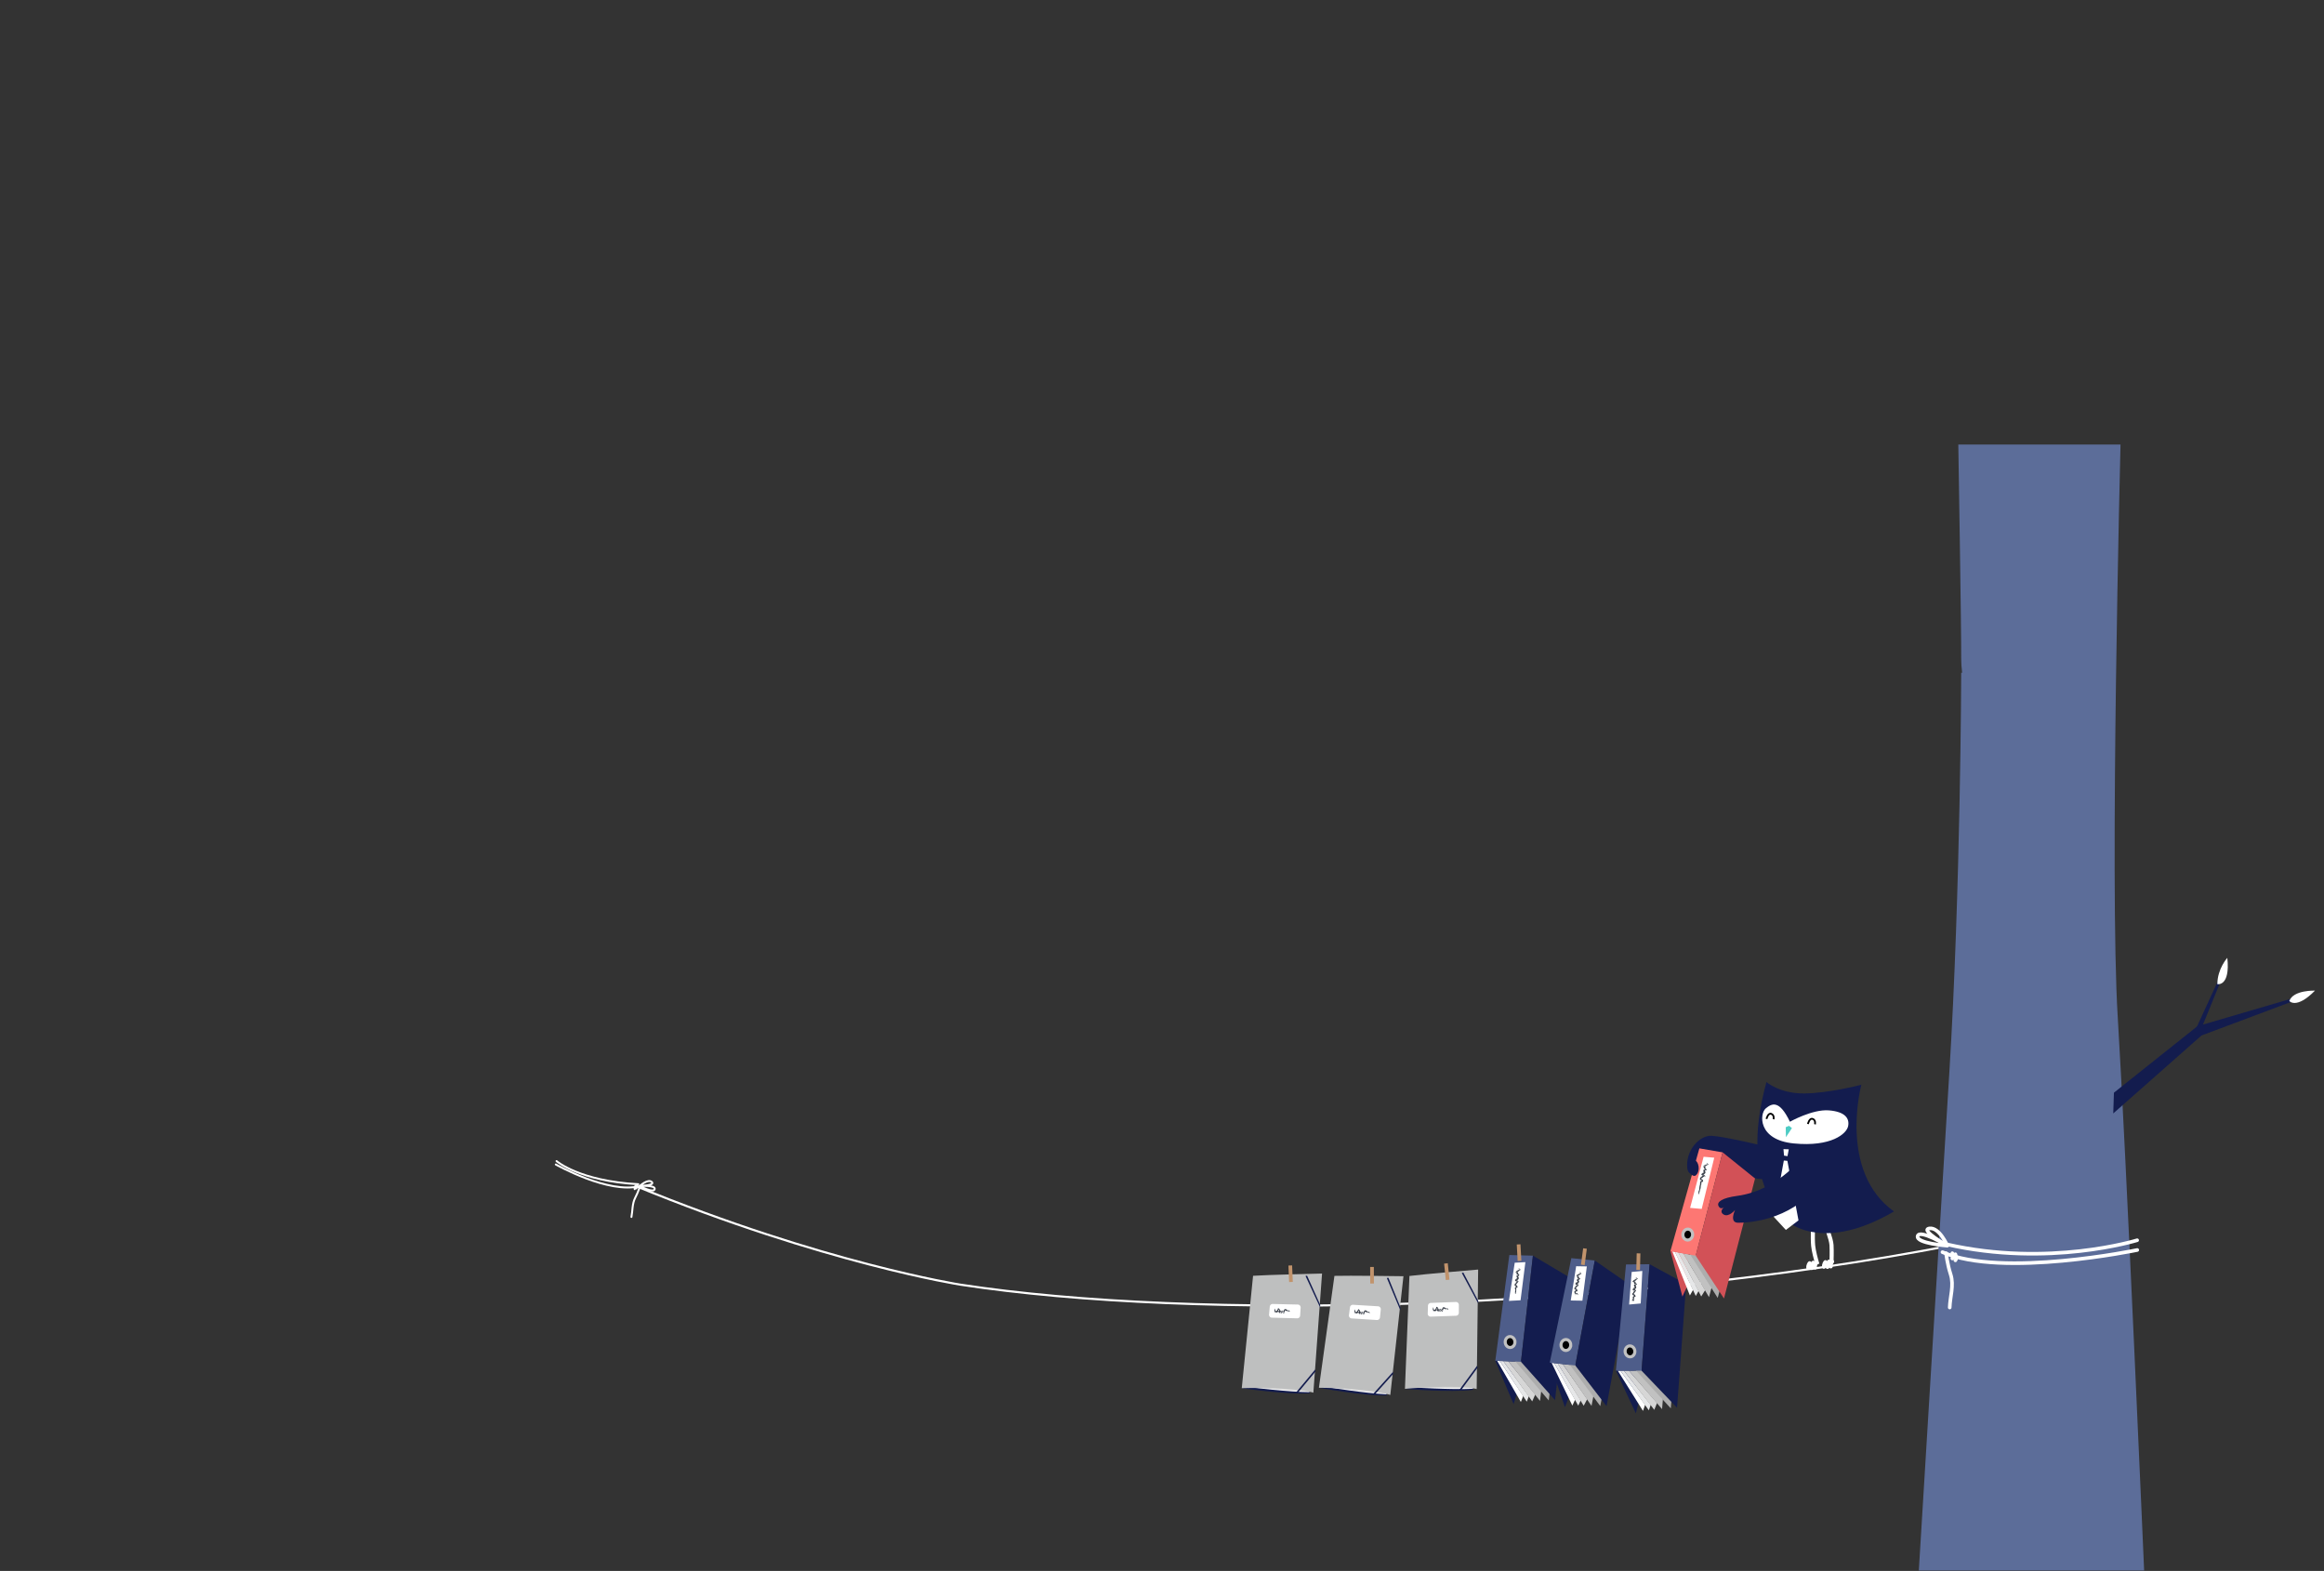 <svg xmlns="http://www.w3.org/2000/svg" width="1182" height="799"><rect width="100%" height="100%" fill="#333333" stroke="none"/><g fill="none" fill-rule="evenodd"><path stroke="#FFF" stroke-linecap="round" stroke-width=".981" d="M283.06 590.536s11.572 10.16 41.62 11.774"/><path stroke="#FFF" stroke-linecap="round" stroke-width=".981" d="M282.68 592.27s26.931 15.259 42.866 10.955"/><path stroke="#FFF" stroke-linecap="round" stroke-width=".981" d="M325.368 603.215s4.23-3.83 6.14-2.042c1.912 1.788-6.14 2.042-6.14 2.042s8.207-.578 7.599 1.615c-.607 2.194-7.6-1.615-7.6-1.615m-2.145-.185s-.69 1.223-.395 1.794m1.206-1.932s-.526.484-.34 1.547"/><path stroke="#FFF" stroke-linecap="round" stroke-width=".981" d="M325.547 603.225s-.922 2.982-2.487 6.003c-1.566 3.022-1.278 6.623-1.902 9.737"/><path stroke="#FFF" stroke-width="1.073" d="M992.62 633.437c-175.395 33.774-384.715 38.282-504.227 19.945 0 0-69.14-10.795-165.04-50.149"/><path fill="#131C4E" d="M714.557 706.389s22.965 1.958 34.65.495l.164-1.949-15.653-5.608-19.16 7.062Z"/><path fill="#FFF" d="M717.847 705.632s21.92 1.288 31.134.71l-.288-1.25-22.162-1.458-8.684 1.998Z"/><path fill="#D6D6D6" d="m717.847 705.632 31.598.5-.174-3.29-13.05-5.42-8.426 1.41z"/><path fill="#BEBFBF" d="m716.847 648.977-2.29 57.412s25.826-2.44 36.489.073l.75-60.75s-28.199 2.369-34.949 3.265"/><path fill="#131C4E" d="m743.466 647.433 8.354 15.501.022-1.253-7.579-14.432zm7.79 47.22-9.07 12.313.782.304 8.517-11.617z"/><path fill="#FFF" d="m727.696 662.68 12.752-.48c.836-.03 1.53.64 1.529 1.478l-.01 4.062a1.475 1.475 0 0 1-1.422 1.47l-12.873.449a1.474 1.474 0 0 1-1.524-1.523l.132-4.031a1.474 1.474 0 0 1 1.416-1.424"/><path fill="#3A404A" d="M729.004 664.827c-.04-.047-.055.058-.045-.022.033-.008.062-.007.045.022m7.446 1.194c-.23.153-.313-.147-.515-.168-.02-.008.09-.079.039-.091a.237.237 0 0 1-.168-.079l.044-.007c-.015.19-.273.248-.396.162l.003-.035c-.03-.017-.058.097-.099.082 0-.021.012-.032.003-.062-.007.068-.062.03-.083.077-.011-.029-.002-.08-.012-.113l-.034.071c-.11.163-.135-.057-.247-.015.012-.013.027-.021.029-.039-.18.028-.323-.113-.475-.172a.24.24 0 0 0 .065-.085c-.053.06-.106.048-.15.038.028-.08-.104.023-.113-.031l.011-.016c-.054.07-.028-.063-.06.036a.245.245 0 0 0-.006-.065c.012.116-.04-.056-.044.013l.015.02c.009.028-.038-.01-.037.02l-.011-.007c0 .054-.07.06.014.094-.076-.01-.01-.062-.12-.078.018.228-.05.434-.11.639-.043.013-.059.025-.094.02.013.026-.006.082.033.114 0-.008-.048 0-.056.01-.044.027.085.068.034.098a.115.115 0 0 0-.08-.041c.059.055.035.098.045.146-.013-.01-.02-.023-.048-.029.065.068-.04.077-.002.13l-.047-.03c-.08.047.101.051.048.096-.011-.018-.033-.02-.052-.028.076.079.025.15.034.22-.005-.007-.02-.011-.02-.011-.015.067-.063.115-.117.202-.04-.004-.06-.109-.104-.072.034.113-.121.047-.083.167-.098-.03-.159-.126-.212-.122.046-.016.061-.118.102-.098l.016-.07c.031-.03.013.03.04-.018-.014-.005-.085-.014-.085-.04-.073.018-.19.066-.243.027.051-.004.077-.09.104-.087l-.214.065c-.018-.014.06-.059.02-.065-.022.02-.043.021-.067.029.004-.015-.08-.051-.008-.127.025-.035.041.012.053-.03-.027-.03-.056-.009-.083-.037l.01-.01c-.005-.031-.085-.03-.11.03.01.016.044-.047.038-.007-.058.026-.101.002-.13-.028.023 0 .043-.02.07-.035-.1.013-.156-.014-.222-.037-.039.032.083-.043.07-.018 0-.104-.18-.057-.146-.172.014.002-.05.05-.04.041-.02-.033.036-.079 0-.079.03-.03-.03-.015-.056-.025-.033.01.01-.02.029-.005a.23.23 0 0 1-.078-.026l.487-.212c.031.061.05.157.006.222.028-.002.1.068.094.095l-.064-.016c-.04.018-.005.083-.06.08.075.058-.047-.2.006-.126-.054.01.096.104.008.08-.003.047.06.112-.012.147.015-.013-.078-.06-.083-.021-.008.069.026.026.027.09l.011.047c.058.028-.037.063.04.065-.048-.015-.037.132-.122.066l-.064-.056c-.011.03.04.097.047.145-.009 0-.028-.004-.037-.015.09.094-.071.06-.05.164-.106.036-.283.117-.332.033-.067.041-.152.08-.222.028.019-.007.04-.004.05-.03-.034-.05-.054-.018-.103-.017.015-.013-.056-.106-.062-.17-.069-.005-.099.058-.13.087.014-.071-.032-.084-.086-.123-.052-.032-.112-.1-.07-.174.024.038.104.093.105.023.047-.055.016-.072-.019-.113-.036-.04-.07-.11-.018-.167a.617.617 0 0 0-.11.005c.045-.034.049-.097.068-.146l.251-.683.362.768c.014.03.015.053-.03.057.051.036-.023.155.076.146-.083.257-.269.52-.428.388-.012.026-.066.026-.038.072.055.042.03-.056.058-.026-.017.012-.01.039-.007.053-.055-.003-.089-.002-.077-.095-.099-.036-.053.2-.206.17.006-.042-.004-.057-.044-.052a.496.496 0 0 1-.088.063c-.095-.035-.03-.106-.018-.174-.046.001-.093-.021-.137.014a.578.578 0 0 1-.006-.105c0 .078-.055.015-.084.012l.03.001c.008-.03-.038-.046-.059-.055-.026.035-.01.08.016.113-.046.007-.066-.023-.114-.017.055-.043-.012-.086-.027-.118-.01-.039-.076.002-.082-.01.029-.02-.028-.057.03-.058.016.004-.012.044.025.044.01-.037.062-.068 0-.085-.049-.014-.118.078-.113-.01.024.01.05 0 .08 0l.003-.072-.06.024c.012-.015.02-.012.026-.018-.07.009-.056-.081-.13-.07-.018-.03.022-.077.022-.106l.007.003c.028-.042-.005-.078-.052-.098h.014a.092.092 0 0 0-.055-.076c.04-.05.236-.044.15-.08-.006-.04-.122-.051-.16-.03.034-.078-.075-.154.02-.217-.026-.006-.042 0-.058-.015.017-.089-.094-.147.013-.225.032.013.063-.014.098-.024-.06-.002.05-.039-.045-.016-.054.017-.081.025-.1.048-.04-.03-.054-.062-.014-.1-.02.02-.037.02-.055.026.082-.04.082-.07.049-.059l-.046.032.041-.04c-.016.008-.091.073-.054.034l.042-.043c-.041.024-.084.091-.058.051l.017-.031.558-.207-.05-.001c.003.018.04.061.072.043-.069.041-.09.079-.164.072.119.167.057.333-.022.46l-.036-.024c-.053.017.056.052.017.063-.03-.03-.09-.015-.12-.065-.063.027.029.097.028.14.044.033-.016-.044.04-.002.015.016-.077.047-.012.099-.036-.004-.081-.048-.106-.072l.015.052c-.103-.018-.097-.173-.222-.199l-.004.031c-.088-.023-.045-.114-.106-.072.02.048.104.138.151.134-.02.07.148.138.095.2-.053-.01.028-.06-.037-.086-.075-.009-.014.082-.053.096.047-.011.096.065.09.095-.058.01-.044-.07-.088-.029.03.038.02.107.078.09.069.09-.067.03-.029.114-.068-.038-.086-.168-.16-.145.064.042.013.13.117.182-.036.006-.078-.035-.096-.081-.057-.007.021.166-.087.064l.039.067c-.026-.01-.051-.013-.093-.032-.029.02-.042.159-.102.059-.004.016-.08.056-.012.108.074.01.024-.081.11-.011-.082-.049-.064.053-.08.097l-.027-.036c-.009.026-.053.037-.043.086.003-.03-.019-.054-.037-.055l.01.069c-.061.065-.066-.1-.127-.052l.032-.069c-.007.014-.054-.035-.077-.003.01.062.01.142.013.19-.035.04-.04-.06-.063.014l.031-.088c0-.022-.066-.085-.115-.069-.026.028-.063.127.001.147a.054.054 0 0 1-.062-.07c-.06.035.022.064-.028.112-.032-.037-.11-.082-.156-.14l.044-.107-.034.002c.035-.085-.027-.061-.01-.149-.023-.013-.045.018-.065.043.073.137-.073.19-.06.316-.12.029-.039-.31-.17-.126.012.035-.06.122.018.095-.067-.022-.072.118-.152.046.075-.035-.031-.139.072-.192-.015.04.04.041.054.032-.017-.053.028-.124-.031-.137-.039.005-.089-.012-.103.054-.021.07.063.012.016.074-.093-.005-.063-.111-.147-.008.056.016.044.085.025.133a.537.537 0 0 1-.08 0l.032-.037c-.094-.085-.07.067-.174-.006l.002-.112c.065-.05.128.117.171-.013-.057-.033-.113.009-.151-.056.019-.002.038.007.056.004-.02-.02.062-.17-.07-.148-.063 0-.041.027-.075.064-.092-.068-.157-.065-.208-.123.088-.044-.064-.113.064-.101-.035.06.082.194.176.15.05-.11.052.067.142-.012-.058-.052.022-.135.064-.195-.009-.014-.04-.004-.056-.004-.056.043-.04.06-.09.112a.256.256 0 0 0-.202-.118c.016-.044.08-.068.103-.046a.37.37 0 0 1-.097-.254c-.097.083-.049-.085-.132-.027-.014.05-.08.117-.138.102 0-.034.049-.011.069-.03-.07-.027.081-.085-.02-.1.052.077.139-.012.23-.015-.06-.042.062-.01.054-.06a.38.38 0 0 1-.127-.155c.08-.074-.006-.172-.01-.228.045-.03.147-.012.164-.044-.003-.037-.108.03-.063-.026l.02.005c-.024-.017.067-.103-.08-.112l.11.012c.01-.01-.016-.018-.027-.026.035-.002.067-.016.09 0 .076-.038-.015-.072-.02-.107l-.064.029c-.056-.054.004-.101-.03-.152l.063-.012-.044-.025c.062-.005.092-.048.037-.053.06.016.116.036.173.061-.031.034-.08-.016-.138.014-.05.024-.025.073.036.075.004-.023-.01-.022-.035-.035.087-.02.087.013.149.023-.006-.012.018-.033-.01-.032.046.017.056.042.064.083-.038-.024-.053.02-.08.013.078-.006.105.032.086.083-.088.038.063.09.038.145a.423.423 0 0 1-.176-.078c-.038.034.003.037-.036.072.06.015.15.026.186.07l-.058.002c.03.038.116.038.101.087-.028.086-.02.165-.021.224l-.057.01c.126.015.062.096.127.117-.031.085.099.084.032.163.103.055.177.046.27.09l-.037.078c.034-.055.002.05.027.043-.011-.07.045-.08.062-.132.041.071.114-.001.14-.068l.01.058c.024-.114.087-.031.15-.035.014.02.045.066.06.054-.011-.101.007-.1.01-.171a.255.255 0 0 1 .123-.018c.003-.177.141-.221.148-.391l.064.023c-.06-.19.132-.302.114-.464l.104.056c.05-.028.008-.105-.073-.125.012-.006.017-.017.02-.029l.101-.427.48.212c.068.03.165.058.146.14.046.073.112.035.17.083.06.163.085.202.153.32l-.004-.033c-.03-.006-.076.012-.072.044.047.034.016.164.138.086-.044.142.12.277.018.393.037-.011.047.016.073.022.007.08-.065.163.007.206-.018.012-.067-.009-.067.018.017.014.05-.006.073.008.082.079-.036.174 0 .197a.089.089 0 0 0 .026-.004l.008-.004h.003l-.128.147.006-.006a.267.267 0 0 0 .033-.096c.009-.1-.023-.059.056.051l-.002-.002c.048.075.13.092.092.084-.005-.003-.049.009-.037.007l-.004.002.403.04c-.077-.041-.037.006.052-.064l-.018.013c.082-.055.1-.127.082-.078l.004-.011a.221.221 0 0 0-.01.057.165.165 0 0 0 .01.079l.001.003h.001l-.097-.14.003.002-.018-.017c-.02-.012-.033-.037-.043-.083.088-.06.227.022.132-.054.026-.005-.051-.006-.024-.006-.037-.027.151-.049.08-.07-.082.012-.048-.013-.098-.011a.522.522 0 0 1 .056-.058l.593-.553-.007.298c-.001.046.001.073.06.078l-.037.025c.145-.022.153.09.304.046.15.154.308.295.465.437.035.032.088.083.099.086a.09.09 0 0 0 .02.007 1.468 1.468 0 0 0-.12.166c-.155.24.028.232-.157.108a1.314 1.314 0 0 0-.28-.138l.003-.003.006-.015.04-.141.081-.299c.054-.198.115-.395.21-.587.142-.065.121-.05.154-.253.013.016.012.029.033.024-.086-.047.064-.146.019-.227.072-.09.2-.205.37-.257a.757.757 0 0 1 .454.004c.22.08.258.123.35.179-.032-.01-.087.046-.055.06l.065-.027-.01.025c.027.002.074-.02.072-.06.213.108.314.22.372.278.024.027.007.041.037.056.01.007.02.01.026.012.004.002.002-.004.006.005a.493.493 0 0 0 .033.065c.042.076.11.1.064.083l.787-.214.02.015c-.026.193.136.427.349.37 0 0-.062.24-.194.26m-7.411-1.132c-.041.028-.056.072-.124.062.042-.017.082-.051.123-.062"/><path fill="#3A404A" d="M728.658 665.926c.014 0-.016.02-.023.026-.006-.015-.047-.022-.025-.037.005.014.027.008.048.01m.075.329c-.041.014-.107-.047-.125-.09.04.032.08.062.125.09m.093.408c.006.05-.014.06-.053.024.012-.019.032-.016.053-.024m.086-.052c.025.019.023.049.022.078.02-.028-.076-.032-.022-.079m.733.372c.019-.004.057-.041.077.004-.02-.03-.09.058-.077-.004m.337-.111c.011 0 .018.006.026-.009.025.013.013.048-.002.057l-.024-.048Zm1.61-.35a.274.274 0 0 1-.014-.075l.039.017c-.012.018-.018.038-.025.058m1.047.132c.035 0-.02.038-.02.045-.02-.014.043-.028.02-.045m.976.493-.012.005-.021-.083z"/><path fill="#C1936C" d="m734.82 645.973.524 5.08 1.864-.192-.861-8.367-1.865.192z"/><path fill="#131C4E" d="M670.808 705.836s22.664 4.199 34.436 3.889l.353-1.924-15.03-7.116-19.76 5.15Z"/><path fill="#FFF" d="M674.156 705.405s21.688 3.43 30.916 3.757l-.165-1.273-21.914-3.62-8.837 1.136Z"/><path fill="#D6D6D6" d="m674.156 705.404 31.4 3.596.147-3.291-12.458-6.675-8.522.579z"/><path fill="#BEBFBF" d="m678.701 648.926-7.894 56.91s25.942.103 36.309 3.648l6.686-60.383s-28.295-.405-35.101-.175"/><path fill="#131C4E" d="m705.344 649.998 6.798 16.244.145-1.244-6.132-15.104zm3.135 47.755-10.231 11.364.749.38 9.613-10.726z"/><path fill="#FFF" d="m688.159 663.627 12.737.771c.835.05 1.461.787 1.377 1.62l-.407 4.042a1.472 1.472 0 0 1-1.558 1.323l-12.856-.815a1.475 1.475 0 0 1-1.368-1.665l.526-3.997c.1-.767.776-1.326 1.549-1.28"/><path fill="#3A404A" d="M689.25 665.89c-.036-.05-.06.053-.042-.026.034-.005.062 0 .042.026m7.294 1.919c-.245.13-.297-.178-.496-.218-.02-.01.097-.07.047-.087a.233.233 0 0 1-.158-.095l.043-.003c-.034.19-.295.22-.41.123l.006-.035c-.028-.02-.066.091-.105.073.002-.023.014-.032.009-.063-.016.068-.065.024-.09.069-.009-.029.005-.08-.002-.114l-.041.068c-.125.152-.128-.07-.244-.039.014-.012.029-.019.033-.036-.183.01-.31-.143-.456-.218a.242.242 0 0 0 .073-.079c-.06.056-.111.038-.154.024.037-.076-.105.013-.109-.043l.013-.013c-.06.064-.022-.067-.064.03a.283.283 0 0 0 0-.066c.002.116-.034-.06-.043.008l.011.021c.007.03-.037-.012-.037.017l-.012-.007c-.005.053-.075.053.006.094-.076-.018-.003-.062-.11-.09-.007.228-.094.428-.176.626-.043.009-.059.019-.093.01.009.027-.014.082.022.117 0-.007-.049-.004-.057.005-.047.022.078.077.023.1a.114.114 0 0 0-.075-.048c.053.06.024.101.03.15-.012-.012-.016-.025-.044-.035.058.075-.048.074-.015.131l-.044-.034c-.084.038.096.06.039.099-.01-.02-.032-.022-.05-.033.068.086.01.152.013.221-.005-.006-.02-.012-.02-.012-.02.065-.073.108-.135.19-.04-.008-.05-.114-.097-.082.024.115-.125.036-.098.159-.095-.04-.147-.141-.2-.144.047-.01.073-.11.11-.086l.024-.068c.034-.026.01.031.043-.015-.016-.006-.085-.022-.082-.048-.074.01-.196.048-.245.003.052 0 .086-.082.112-.077l-.218.044c-.017-.014.065-.052.024-.062-.022.018-.044.017-.068.022.005-.014-.074-.06.006-.127.027-.032.038.016.054-.026-.023-.032-.054-.013-.08-.044l.012-.009c-.003-.03-.082-.038-.112.02.008.016.047-.043.039-.003-.06.02-.103-.01-.127-.04.022 0 .044-.017.071-.03-.098.004-.153-.028-.216-.058-.041.028.087-.034.07-.012.012-.102-.171-.073-.127-.184.014.003-.054.045-.044.036-.016-.034.044-.074.008-.079.033-.027-.029-.016-.054-.03-.032.007.013-.017.03-.002a.229.229 0 0 1-.076-.033l.507-.164c.025.065.032.162-.016.222.029 0 .094.078.084.104l-.063-.022c-.04.014-.012.082-.067.073.07.066-.027-.204.02-.125-.056.006.084.114 0 .081-.008.046.048.117-.027.146.015-.012-.072-.069-.081-.031-.014.07.023.03.018.094l.006.047c.056.032-.043.06.034.069-.046-.02-.05.128-.128.054l-.058-.063c-.014.03.03.1.032.15-.009-.002-.028-.008-.035-.018.08.101-.077.052-.066.157-.109.026-.293.088-.333 0-.071.034-.16.065-.225.006.02-.004.042 0 .055-.024-.031-.054-.053-.024-.102-.027.015-.012-.045-.112-.046-.177-.068-.01-.104.049-.138.075.022-.07-.023-.087-.073-.131-.05-.037-.102-.11-.054-.18.022.04.096.103.104.033.051-.05.023-.069-.008-.113-.033-.043-.058-.116-.002-.168a.763.763 0 0 0-.11-.007c.048-.03.059-.09.082-.138l.317-.656.285.801c.011.031.01.054-.037.053.049.041-.037.153.064.154-.109.247-.32.49-.465.344-.015.024-.068.019-.046.067.051.047.038-.052.061-.02-.017.01-.013.037-.011.052-.056-.01-.089-.01-.068-.102-.095-.045-.072.194-.221.15.01-.042 0-.059-.039-.058a.52.52 0 0 1-.093.055c-.092-.044-.022-.108-.002-.175-.045-.004-.09-.03-.138 0 0-.036 0-.069.005-.105-.008.078-.056.01-.085.004l.029.004c.01-.029-.033-.05-.054-.06-.029.032-.017.078.006.113-.047.003-.063-.028-.111-.028.059-.036-.004-.086-.017-.12-.005-.04-.075-.005-.079-.017.03-.018-.023-.06.035-.056.016.005-.018.042.021.046.011-.036.068-.06.007-.083-.046-.02-.124.065-.11-.02.022.011.049.004.078.006l.01-.071-.06.018c.012-.014.02-.01.026-.016-.07.003-.047-.086-.123-.082-.014-.032.03-.075.033-.103l.006.004c.033-.04.003-.079-.042-.103h.014c.003-.018-.01-.059-.047-.079.046-.046.24-.023.159-.066-.003-.04-.118-.063-.159-.046.043-.075-.058-.16.043-.213-.026-.008-.042-.004-.057-.021.026-.087-.079-.154.035-.222.03.015.063-.01.1-.016-.06-.007.054-.033-.044-.02-.056.013-.083.017-.103.039-.037-.033-.049-.068-.004-.102-.022.018-.04.018-.058.022.086-.034.089-.062.054-.055l-.05.028.047-.036c-.018.006-.098.064-.057.029l.045-.04c-.043.02-.092.084-.062.047l.019-.03.576-.152-.05-.005c.002.018.033.064.067.05-.072.034-.097.069-.17.055.103.177.025.337-.067.454l-.033-.026c-.054.01.05.057.011.065-.026-.034-.089-.025-.113-.077-.066.02.02.1.014.142.041.037-.012-.045.04.001.014.018-.081.04-.021.098-.036-.007-.077-.055-.1-.081l.011.053c-.1-.028-.079-.183-.201-.22l-.008.03c-.084-.032-.033-.118-.099-.081.016.048.091.146.138.147-.026.068.134.152.075.209-.05-.016.035-.057-.03-.09-.072-.016-.02.08-.06.09.047-.006.089.075.08.105-.059.003-.036-.075-.086-.038.028.04.011.108.07.097.06.095-.07.024-.039.11-.065-.045-.07-.175-.145-.16.058.049-.001.132.098.193-.037.002-.075-.042-.088-.09-.056-.013.005.168-.093.056l.032.07c-.025-.013-.05-.019-.09-.042-.03.018-.056.155-.107.05-.005.016-.085.047-.022.105.072.019.032-.078.11 0-.077-.056-.069.047-.089.09l-.022-.039c-.012.025-.058.032-.053.081.006-.03-.013-.054-.03-.059l.003.07c-.067.06-.056-.104-.121-.064l.038-.066c-.01.014-.05-.039-.076-.01.004.063-.004.142-.006.19-.04.036-.033-.063-.064.008l.04-.084c.003-.022-.057-.092-.108-.08-.03.025-.075.12-.014.146a.055.055 0 0 1-.055-.075c-.062.028.016.066-.039.109-.027-.04-.101-.094-.14-.156l.052-.102-.033-.001c.043-.08-.02-.063.003-.15-.02-.014-.044.015-.067.037.06.143-.091.183-.09.308-.122.018-.01-.311-.16-.142.011.037-.068.117.01.098-.064-.03-.083.11-.154.03.078-.028-.018-.142.09-.184-.02.038.036.045.05.038-.01-.055.04-.122-.017-.14-.039.001-.087-.02-.108.043-.028.067.062.019.009.075-.093-.013-.052-.116-.146-.022.055.021.035.09.013.136a.635.635 0 0 1-.08-.009l.035-.034c-.085-.093-.077.06-.172-.023l.013-.11c.068-.045.116.128.171.003-.054-.038-.113-.002-.145-.071.02 0 .037.011.056.01-.02-.022.078-.164-.054-.154-.064-.008-.046.022-.082.056-.086-.076-.152-.08-.195-.143.09-.035-.054-.118.072-.094-.04.057.063.2.161.167.06-.105.046.071.143.002-.053-.058.034-.132.082-.188-.007-.015-.039-.009-.055-.01-.06.037-.045.056-.1.103a.255.255 0 0 0-.19-.138c.02-.041.087-.06.107-.035a.369.369 0 0 1-.07-.262c-.105.073-.042-.089-.13-.04-.02.05-.093.109-.148.089.003-.035.05-.007.073-.026-.068-.032.088-.074-.011-.1.044.082.14.002.23.008-.055-.047.064-.004.059-.054a.394.394 0 0 1-.11-.167c.086-.066.011-.171.012-.228.048-.026.148.003.168-.027 0-.037-.112.018-.06-.033l.019.007c-.021-.018.076-.096-.069-.12l.108.024c.012-.01-.013-.02-.024-.03.035.002.068-.008.091.01.078-.03-.009-.073-.012-.108l-.065.021c-.05-.058.014-.1-.015-.154l.063-.005-.041-.029c.062 0 .097-.04.042-.049a1.2 1.2 0 0 1 .168.077c-.035.033-.08-.023-.14.001-.053.019-.032.07.028.078.006-.022-.007-.023-.03-.038.087-.013.085.021.145.037-.005-.012.022-.031-.006-.032.044.021.052.047.054.089-.035-.028-.055.015-.08.004.078.003.1.043.077.092-.091.03.053.095.024.148a.44.44 0 0 1-.168-.096c-.04.031 0 .037-.042.069.057.02.146.04.178.086l-.058-.002c.027.042.111.05.092.096-.035.083-.037.162-.044.22l-.057.005c.125.027.054.103.116.13-.04.081.089.093.016.165.095.065.171.064.259.116l-.045.074c.04-.052-.002.05.024.046-.005-.072.052-.077.074-.125.034.074.114.01.147-.055l.005.058c.033-.11.088-.021.15-.02.013.022.04.07.055.06-.002-.102.017-.098.027-.17a.262.262 0 0 1 .124-.004c.02-.176.162-.207.185-.377l.062.032c-.04-.195.161-.289.16-.452l.097.066c.052-.022.019-.104-.06-.131a.042.042 0 0 0 .022-.027l.143-.416.457.258c.065.038.158.074.131.155.039.077.108.046.162.1.043.165.064.209.12.332v-.034c-.03-.008-.076.006-.077.037.045.038 0 .165.13.1-.058.137.091.286-.02.393.038-.008.045.02.07.03-.002.08-.08.155-.014.204-.02.011-.065-.015-.069.012.016.014.05 0 .073.015.073.087-.053.17-.02.195.011 0 .02 0 .027-.002l.008-.002h.003l-.142.134.006-.005a.236.236 0 0 0 .043-.093c.019-.097-.017-.06.051.057l-.002-.002c.04.08.12.104.084.092-.006-.003-.05.004-.038.003l-.004.001.397.08c-.073-.049-.037.002.058-.059l-.02.012c.088-.047.113-.116.09-.07l.006-.01a.287.287 0 0 0-.017.054c-.003.014-.002.01 0 .002a.181.181 0 0 0 .003.079l.001.003h.001v.002l-.083-.151.002.003-.016-.019c-.018-.014-.03-.041-.034-.086.092-.052.224.043.136-.042.027-.002-.05-.01-.023-.008-.035-.03.154-.033.086-.062-.083.005-.045-.017-.097-.02a.894.894 0 0 1 .061-.052l.646-.493-.037.296c-.005.045-.006.073.051.084l-.038.021c.146-.008.145.104.298.076.135.167.278.324.42.48.032.035.079.09.09.096l.019.008a1.26 1.26 0 0 0-.134.154c-.179.224.004.234-.167.09a1.352 1.352 0 0 0-.225-.14l-.04-.023.001-.003.008-.014.055-.137.11-.289c.073-.192.153-.383.266-.563.147-.053.125-.038.177-.238.012.018.01.03.03.027-.08-.054.079-.139.042-.223a.79.79 0 0 1 .394-.22.76.76 0 0 1 .451.048c.21.103.245.149.33.212-.03-.012-.09.038-.06.056l.068-.022-.014.025c.027.004.077-.013.079-.051.2.127.291.248.342.31.022.03.003.043.032.06a.07.07 0 0 0 .024.015c.004.003.003-.004.006.005a.38.38 0 0 0 .027.069c.034.08.1.11.055.088l.804-.135.02.016c-.045.19.093.438.31.404 0 0-.086.232-.219.238m-7.265-1.851c-.043.023-.062.065-.128.048.042-.012.086-.043.128-.048"/><path fill="#3A404A" d="M688.798 666.95c.014 0-.018.019-.025.023-.005-.014-.046-.025-.022-.039.004.015.027.01.047.017m.042.333c-.042.01-.101-.057-.115-.102.036.037.073.07.115.102m.054.416c0 .05-.02.057-.056.017.014-.017.034-.012.056-.018m.09-.044c.023.023.018.051.014.081.023-.026-.072-.04-.014-.08m.693.441c.02-.002.061-.035.077.012-.017-.033-.096.049-.077-.012m.347-.077c.011 0 .016.008.027-.006.023.014.008.048-.009.055l-.018-.05Zm1.636-.191a.308.308 0 0 1-.007-.076l.037.02c-.013.017-.021.036-.03.056m1.029.233c.035.005-.023.037-.025.044-.016-.016.046-.024.025-.044m.922.588-.011.004-.013-.085z"/><path fill="#C1936C" d="m696.882 647.699.025 5.106 1.875-.008-.04-8.41-1.875.007z"/><path fill="#131C4E" d="M631.566 706.05s22.805 3.346 34.558 2.593l.28-1.935-15.286-6.546-19.552 5.889Z"/><path fill="#FFF" d="M634.896 705.495s21.802 2.613 31.034 2.592l-.21-1.265-22.035-2.795-8.79 1.468Z"/><path fill="#D6D6D6" d="m634.896 705.494 31.512 2.413.024-3.294-12.7-6.201-8.495.897z"/><path fill="#BEBFBF" d="m637.32 648.884-5.754 57.167s25.926-.872 36.419 2.282l4.417-60.593s-28.29.657-35.081 1.144"/><path fill="#131C4E" d="m663.984 648.954 7.402 15.979.098-1.25-6.694-14.863zm4.924 47.604L659.11 708.3l.763.35 9.204-11.078z"/><path fill="#FFF" d="m647.322 663.22 12.758.291c.836.02 1.489.732 1.437 1.569l-.256 4.053a1.472 1.472 0 0 1-1.507 1.381l-12.878-.331a1.475 1.475 0 0 1-1.43-1.612l.377-4.016a1.473 1.473 0 0 1 1.499-1.336"/><path fill="#3A404A" d="M648.498 665.44c-.038-.049-.06.056-.044-.025.034-.006.062-.003.044.025m7.361 1.643c-.24.14-.305-.166-.504-.198-.021-.01.094-.074.044-.09a.234.234 0 0 1-.163-.088l.044-.005c-.027.19-.287.232-.406.138l.005-.035c-.028-.019-.063.094-.102.077.002-.022.013-.032.006-.063-.012.07-.064.027-.088.072-.008-.03.004-.08-.004-.113l-.039.069c-.12.156-.13-.065-.246-.03.014-.012.029-.019.031-.038-.182.017-.314-.13-.463-.2a.25.25 0 0 0 .07-.081c-.057.057-.109.042-.152.03.033-.08-.104.016-.11-.039l.012-.015c-.06.067-.025-.065-.063.034a.298.298 0 0 0-.003-.067c.006.116-.036-.058-.043.01l.013.021c.007.029-.038-.011-.038.018l-.01-.007c-.005.053-.075.056.008.095-.076-.015-.006-.062-.115-.086.004.229-.077.43-.15.631-.044.01-.059.021-.094.014.01.027-.01.082.027.116 0-.007-.049-.002-.056.006-.046.025.08.074.027.1a.12.12 0 0 0-.077-.045c.054.058.027.1.035.149-.012-.012-.018-.025-.045-.033.06.071-.045.075-.011.131l-.045-.032c-.082.04.098.056.043.097-.011-.02-.032-.022-.051-.03.072.083.015.15.021.22a.063.063 0 0 0-.02-.011c-.018.066-.07.11-.128.194-.04-.007-.054-.113-.1-.078.028.114-.124.04-.093.162-.097-.037-.15-.135-.204-.137.046-.012.067-.113.107-.09l.021-.068c.033-.028.011.03.042-.016-.015-.006-.085-.02-.084-.045-.073.013-.194.054-.245.012.052-.002.083-.087.11-.08l-.217.051c-.017-.015.063-.055.023-.063-.023.018-.044.018-.069.024.006-.014-.075-.055.001-.127.027-.033.04.015.055-.027-.026-.031-.056-.01-.08-.042l.01-.01c-.005-.03-.084-.034-.112.023.009.017.045-.043.038-.003a.105.105 0 0 1-.127-.036c.022.001.043-.018.07-.031-.099.007-.154-.023-.219-.05-.04.03.086-.038.07-.015.008-.102-.175-.067-.134-.18.014.004-.053.048-.042.04-.018-.035.04-.078.005-.08.032-.027-.03-.016-.055-.028-.033.009.012-.017.029-.004a.2.2 0 0 1-.076-.03l.5-.181c.027.061.038.16-.008.22.028 0 .096.075.088.101l-.063-.02c-.042.016-.01.083-.065.076.072.063-.035-.203.013-.126-.054.008.09.11.005.082-.007.046.053.115-.022.146.016-.012-.074-.065-.081-.028-.012.07.023.029.022.093l.007.048c.056.03-.04.06.036.067-.047-.018-.045.13-.126.058l-.06-.059c-.012.028.035.098.038.148-.009-.002-.028-.007-.035-.017.082.098-.076.055-.061.16-.108.03-.29.099-.333.013-.07.037-.156.07-.224.014.02-.006.041-.002.053-.027-.032-.051-.053-.021-.102-.023.014-.011-.05-.11-.053-.174-.067-.008-.102.052-.135.079.02-.07-.026-.085-.078-.128-.05-.034-.105-.106-.06-.177.023.039.1.1.105.03.05-.053.021-.072-.013-.115-.033-.041-.062-.113-.008-.167a.676.676 0 0 0-.11-.002c.047-.032.055-.094.077-.142l.292-.667.315.79c.012.03.012.054-.034.054.05.039-.032.154.069.151-.1.251-.3.503-.452.36-.014.026-.067.023-.042.07.051.045.034-.053.059-.022-.017.01-.012.038-.01.052-.055-.007-.088-.007-.071-.099-.097-.042-.065.196-.216.158.008-.042-.001-.059-.041-.055a.496.496 0 0 1-.091.057c-.093-.04-.025-.108-.008-.175-.045-.001-.092-.026-.139.006a.64.64 0 0 1 .002-.106c-.005.079-.057.012-.085.009l.028.001c.01-.029-.034-.047-.054-.057-.028.033-.015.078.009.113-.046.004-.064-.027-.112-.024.058-.04-.007-.087-.02-.12-.007-.038-.076-.002-.081-.015.03-.018-.025-.058.033-.056.016.006-.015.044.023.046.01-.037.066-.064.004-.085-.048-.017-.122.07-.112-.016.024.011.05.003.08.005l.007-.072-.06.02c.012-.014.02-.01.026-.017-.07.005-.05-.084-.126-.078-.016-.03.028-.075.03-.104l.006.004c.03-.04 0-.079-.047-.101h.015c.002-.019-.012-.06-.051-.078.044-.048.239-.032.156-.071-.004-.04-.12-.06-.16-.041.04-.075-.064-.158.034-.214-.025-.008-.041-.002-.057-.02.023-.087-.084-.15.028-.222.03.014.063-.011.098-.02-.06-.005.053-.034-.043-.018-.057.014-.084.02-.103.043-.038-.033-.05-.066-.008-.102-.021.02-.04.02-.057.024.084-.037.087-.065.052-.057l-.048.03.045-.037c-.017.005-.096.066-.056.03l.043-.04c-.042.021-.088.086-.06.047l.018-.03.57-.174-.049-.003c.002.018.035.063.068.047-.071.038-.095.074-.167.061.108.175.036.337-.05.458l-.034-.025c-.054.013.051.055.012.064-.027-.032-.089-.02-.115-.072-.066.022.023.099.018.142.042.035-.012-.046.042-.001.013.017-.08.044-.019.099-.036-.006-.079-.052-.101-.079l.012.054c-.102-.025-.086-.18-.21-.213l-.006.031c-.086-.03-.038-.117-.102-.078.017.048.096.143.143.142-.024.068.14.147.083.206-.052-.014.032-.058-.033-.089-.073-.013-.018.082-.058.093.048-.008.092.072.085.101-.06.006-.04-.073-.088-.035.03.04.016.108.074.095.064.093-.068.026-.035.111-.067-.042-.076-.172-.151-.154.06.047.004.132.105.19-.036.003-.076-.04-.09-.088-.057-.01.01.167-.092.06l.035.068c-.025-.011-.05-.015-.09-.037-.03.018-.052.155-.107.053-.004.015-.082.05-.017.106.072.016.028-.079.109-.004-.08-.054-.066.05-.085.093l-.024-.037c-.011.025-.057.033-.05.081.006-.029-.015-.053-.032-.057l.005.07c-.064.062-.06-.102-.123-.06l.036-.066c-.008.013-.052-.038-.077-.008.006.063.001.142.002.19-.038.038-.037-.062-.064.01l.037-.085c.001-.022-.061-.09-.112-.076-.027.026-.07.123-.007.147-.03.006-.075-.026-.058-.073-.061.03.018.065-.035.11-.029-.04-.105-.09-.147-.15l.05-.105h-.034c.04-.082-.023-.061-.001-.15-.02-.012-.046.018-.067.04.065.14-.085.187-.079.312-.12.023-.02-.312-.163-.136.01.035-.066.118.013.096-.065-.027-.08.113-.154.038.077-.032-.023-.142.083-.189-.017.039.037.045.052.037-.013-.055.036-.123-.023-.14-.038.003-.088-.017-.106.048-.026.067.062.017.011.075-.092-.01-.055-.114-.146-.019.055.02.039.09.018.137a.66.66 0 0 1-.08-.005l.034-.037c-.089-.09-.075.064-.173-.016l.008-.11c.069-.048.121.124.173-.004-.057-.036-.114.002-.149-.065.02 0 .038.009.056.008-.02-.022.073-.167-.06-.152-.064-.005-.044.024-.08.06-.088-.074-.153-.077-.2-.136.09-.039-.057-.117.07-.097-.038.058.07.198.167.16.056-.107.048.07.142-.004-.055-.054.03-.132.076-.19-.008-.014-.04-.007-.056-.007-.06.038-.043.056-.095.106a.255.255 0 0 0-.196-.13c.019-.043.084-.063.106-.04a.374.374 0 0 1-.082-.26c-.101.078-.043-.087-.13-.034-.018.05-.088.112-.143.093 0-.034.049-.008.07-.026-.069-.03.086-.08-.014-.1.048.08.139-.004.23-.002-.056-.046.063-.006.058-.056a.385.385 0 0 1-.117-.163c.084-.068.004-.17.003-.227.047-.028.148-.003.167-.034 0-.038-.11.022-.062-.03l.02.005c-.022-.017.073-.098-.073-.116l.109.019c.01-.01-.014-.02-.026-.028.036 0 .069-.012.091.005.077-.033-.011-.072-.015-.107l-.065.024c-.052-.056.01-.1-.02-.153l.062-.008-.041-.027c.062-.003.095-.043.04-.05.058.018.114.042.17.07-.034.033-.08-.02-.14.006-.052.021-.03.07.031.077.006-.023-.008-.023-.032-.037.088-.016.087.018.146.031-.004-.011.022-.032-.007-.032.045.02.054.046.058.087-.036-.026-.054.017-.08.007.078 0 .104.039.082.09-.091.032.055.092.028.147a.436.436 0 0 1-.17-.09c-.041.032 0 .037-.041.07.059.019.149.035.182.08l-.058-.001c.027.041.113.046.095.094-.032.083-.03.163-.034.221l-.058.007c.125.022.057.1.12.126-.036.082.093.09.022.163.1.063.174.058.263.107l-.041.076c.038-.054 0 .05.025.044-.008-.07.05-.077.07-.128.037.073.114.005.144-.06l.008.059c.03-.111.087-.025.15-.026.012.02.04.07.056.057-.005-.1.014-.098.021-.17a.255.255 0 0 1 .124-.01c.013-.176.154-.212.17-.382l.063.028c-.048-.193.15-.294.143-.456l.1.061c.05-.023.015-.104-.066-.128a.04.04 0 0 0 .022-.028l.127-.421.466.241c.067.035.16.068.137.15.042.075.11.04.165.093.05.165.072.207.133.328l-.002-.033c-.03-.007-.076.007-.075.039.046.036.006.165.134.094-.053.14.102.283-.006.394.039-.01.046.018.072.027.002.08-.075.158-.007.205-.018.012-.066-.013-.068.015.016.013.05-.003.072.012.078.084-.044.171-.01.196.01 0 .018-.001.026-.003l.008-.002h.003l-.137.138.005-.005a.24.24 0 0 0 .04-.094c.015-.098-.02-.06.052.054v-.002c.043.078.123.1.086.089-.006-.003-.05.007-.038.004l-.004.002.4.066c-.074-.046-.036.003.056-.061a.07.07 0 0 0-.018.011c.084-.05.107-.12.087-.073 0 0 0-.005.004-.011a.243.243 0 0 0-.015.056c-.002.014 0 .01 0 .002a.186.186 0 0 0 .006.079l.001.003.001.001-.088-.148.003.004-.018-.018c-.018-.015-.03-.04-.037-.086.09-.055.226.035.135-.046.026-.004-.052-.009-.023-.008-.036-.03.153-.039.083-.065-.083.008-.046-.016-.097-.016.02-.023.041-.04.058-.055l.627-.516-.025.297c-.005.046-.003.073.055.082l-.038.022c.144-.013.147.1.3.065.141.162.29.313.438.464.033.033.081.087.094.092.009.005.02.008.02.008a1.301 1.301 0 0 0-.13.158c-.17.23.013.234-.163.098a1.35 1.35 0 0 0-.271-.154l.001-.003.006-.015.051-.139.099-.292c.066-.194.138-.388.245-.574.145-.056.123-.042.168-.243.012.017.01.03.032.025-.084-.05.072-.14.032-.224a.795.795 0 0 1 .386-.235.757.757 0 0 1 .452.031c.215.095.25.14.337.201-.03-.012-.088.04-.057.057l.067-.024-.012.025c.027.003.077-.016.077-.055.205.12.3.237.353.299.023.029.005.042.034.059.01.007.019.011.024.012.004.003.003-.003.006.006.008.022.02.048.03.067.037.078.104.107.059.087l.798-.166.02.016c-.037.191.11.434.326.39 0 0-.077.237-.21.247m-7.329-1.577c-.043.026-.06.068-.128.054.043-.014.085-.046.127-.054"/><path fill="#3A404A" d="M648.086 666.517c.014 0-.018.019-.025.023-.005-.013-.046-.024-.023-.038.005.015.027.01.048.015m.054.331c-.041.013-.103-.053-.12-.097.039.035.077.067.12.097m.07.413c.002.051-.019.059-.055.02.013-.017.034-.012.055-.02m.088-.047c.024.022.02.05.017.08.023-.027-.074-.037-.017-.08m.71.416c.019-.003.059-.038.076.008-.018-.032-.093.052-.076-.008m.342-.09c.013 0 .017.007.028-.008.023.014.01.049-.007.057l-.02-.05Zm1.628-.253a.306.306 0 0 1-.01-.076l.039.02c-.012.017-.02.036-.03.056m1.038.194c.037.004-.02.038-.023.045-.016-.015.046-.025.023-.045m.945.553-.012.004-.016-.084z"/><path fill="#C1936C" d="m655.442 646.974.216 5.103 1.873-.08-.354-8.403-1.874.078z"/><path fill="#131C4E" d="m760.516 692.112 9.313 22.057 1.529-5.048-1.746-18.82z"/><path fill="#FFF" d="m761.472 692.149 12.053 20.916 1.185-3.073-11.879-17.79z"/><path fill="#E6E7E8" d="m762.831 692.202 13.691 20.699 1.052-2.764-12.985-17.866z"/><path fill="#D6D6D6" d="m764.589 692.27 14.704 20.481 1.54-3.469-13.691-16.912z"/><path fill="#C1C1C1" d="m767.142 692.37 16.121 20.165 1.107-9.287-8.068-10.522z"/><path fill="#ADADAD" d="m770.405 692.082 17.299 20.211 1.107-9.286-8.068-10.523z"/><path fill="#4E5D8A" d="m767.662 638.32-7.145 53.792 13.047.507 6.085-53.975z"/><path fill="#000" d="M770.51 682.433c.082 1.532-.957 2.835-2.322 2.91-1.366.073-2.54-1.109-2.624-2.641-.082-1.533.956-2.835 2.322-2.909 1.365-.075 2.54 1.108 2.623 2.64"/><path stroke="#C1C1C1" stroke-width="1.569" d="M770.51 682.433c.082 1.532-.957 2.835-2.322 2.91-1.366.073-2.54-1.109-2.624-2.641-.082-1.533.956-2.835 2.322-2.909 1.365-.075 2.54 1.108 2.623 2.64Z"/><path fill="#FFF" d="m770.398 642.235-2.952 19.425 5.919-.322 2.457-19.398z"/><path fill="#131C4E" d="m773.565 692.62 17.339 19.498 6.964-62.667-18.22-10.807z"/><path fill="#3A404A" d="M772.235 644.954c-.074-.002.016.082-.053.018.017-.03.038-.05.053-.018m-1.587 12.966c-.205-.222.032-.484-.092-.723-.007-.027.12.015.095-.047-.157-.234-.032-.575.114-.842l.033.02c.027-.054-.083-.123-.068-.18.022 0 .032.02.063.005-.068-.013-.035-.105-.088-.126.025-.025.078-.027.105-.063l-.082-.024c-.192-.062-.04-.209-.162-.309.02.003.037.012.051 0-.183-.155-.158-.424-.078-.64.018.02.059.05.092.054-.068-.048-.051-.119-.027-.178.081.031.008-.132.096-.154l.009.017c-.02-.102.091-.015.056-.124l.067.031c-.052-.11.097.003.097-.069l-.015-.019c.018-.048.07-.007.09-.044l.01.01c.062-.07.138-.034.095-.116.06.053-.06.068.03.142a.816.816 0 0 1 .124-.103l-.02.04c-.094-.2-.292-.247-.518-.327-.017-.047-.031-.065-.024-.1-.033.008-.098-.03-.147-.008.01.004.011-.05.002-.061-.011-.058-.114.037-.123-.043.035.005.061-.01.083-.037-.085.011-.115-.059-.154-.107.018.003.032.013.058.001-.102-.036-.014-.113-.07-.16l.055.017c.06-.085-.114-.022-.073-.102.015.02.036.015.058.019-.096-.079-.035-.2-.039-.277.005.006.02.01.02.01.017-.08.08-.141.088-.238.037-.015.105.075.132-.003-.092-.057.045-.137-.08-.17.058-.05.162-.107.165-.165.01.05.12.061.088.11l.077.011c.028.033-.04.022.01.049.016-.024.038-.113.07-.12-.014-.082-.07-.201-.018-.274 0 .058.1.066.093.098l-.059-.229c.018-.025.064.055.075.006-.022-.019-.021-.044-.027-.07.016.002.07-.104.151-.034.036.021-.02.047.03.054.037-.037.014-.066.054-.103l.009.01c.037-.01.049-.101-.018-.12-.02.014.048.042 0 .043-.02-.063.016-.117.057-.154-.004.025.017.045.03.073.002-.11.047-.18.09-.258-.03-.04.032.09.007.077.123-.01.113-.211.245-.18-.007.014-.048-.055-.038-.043.045-.025.084.035.097-.005.026.032.026-.035.047-.065v-.009l-.014.438c-.007.002-.003-.004.007-.009l.013-.42c.002.01 0 .024-.01.032a.066.066 0 0 1 .015-.025l-.013.407c-.067-.008-.206-.052-.249-.143-.013.024-.104.055-.12.043l.04-.052c.004-.045-.065-.033-.04-.084-.081.044.192.036.106.056.013-.056-.132.043-.074-.027-.04-.02-.113.024-.12-.05.005.015.076-.062.04-.076-.062-.02-.03.019-.086.014l-.041.01c-.03.056-.047-.032-.057.042.016-.051-.095-.007-.045-.102l.042-.072c-.029-.006-.077.062-.11.087a.054.054 0 0 1 .006-.038c-.053.116-.057-.035-.122.046-.022-.036-.064-.047-.094-.067l-.217-.143-.002-.105c0-.047.008-.085.039-.106-.043-.07-.085-.16-.034-.248.006.022.006.047.032.058.047-.048.021-.066.017-.124.013.015.112-.076.18-.09.004-.075-.062-.098-.092-.128.131.025.08-.212.218-.172-.009.027-.032.107.028.097.116.067.03-.143.143-.137l-.073-.08c.067.035.091-.117.131-.018.011-.047.107-.011.06-.1.223.008.146-.107.314-.002-.002-.022.033-.027-.006-.063-.05-.033.005.048-.024.022.006-.009-.01-.033-.017-.044.031.005.053-.003.089.076.09.004-.075-.165-.014-.178.032.027.05.033.052.015a.41.41 0 0 0-.045-.062c.026-.015.094.027.157.06 0-.025.011-.05-.039-.071.03.002.06.001.093-.002-.067.005-.04-.022-.058-.03l.017.009c.03 0 .015-.024.003-.03-.043.005-.06.016-.075.022-.03-.008-.023-.014-.06-.014.071-.003.047-.016.054-.022.011-.013-.06.013-.06.013.033-.015.005-.008.05-.028.012-.003-.03.019 0 .01.023-.012.081-.045.034-.034-.035.01-.114.077-.084.043l.061-.035a.084.084 0 0 0 .013-.043l-.048.042c.009-.015.015-.016.019-.023-.051.041-.064-.037-.135-.002-.033-.025-.032-.1-.053-.147l.01.005c-.005-.072-.06-.128-.117-.162l.014-.002a.254.254 0 0 0-.08-.132c.038-.083.234-.058.148-.12-.005-.061-.117-.103-.16-.076.044-.123-.028-.288.108-.37-.017-.026-.037-.02-.037-.062.089-.17.176-.418.37-.41-.022.054.038.05.06.08-.004-.07.073.019.025-.068-.037-.045-.05-.07-.104-.057.066-.095.202-.172.269-.145-.034-.012-.026-.036-.017-.061.038.085.1.068.127.02l-.02-.054.026.02.013.01.006.005.003.002.002.001-.072.593v-.001c-.025.001-.092.076-.096 0 .012-.019.025-.037.029-.056-.071.002-.185-.001-.193-.083l.028-.092c-.024-.01-.09-.019-.079.035-.029-.119-.064-.177-.019-.245-.25-.06-.357-.36-.38-.501l.043-.007c.026-.05-.077 0-.056-.035.041.001.074-.056.13-.038.026-.07-.091-.046-.118-.072-.054.013.041.015-.027.03-.02-.001.019-.075-.062-.05a.334.334 0 0 1 .12-.044l-.046-.01c.075-.075.19.012.29-.066l-.024-.025c.069-.064.123.048.12-.044-.051-.023-.175.004-.197.045-.05-.05-.19.055-.212.003.036-.038.033.034.088-.006.047-.06-.062-.032-.054-.066-.012.04-.095.064-.115.06.015-.044.077-.029.058-.066-.043.021-.093.016-.102.059-.095.056.005-.049-.078-.01.049-.06.167-.083.162-.144-.051.054-.114.025-.178.118.006-.027.044-.07.086-.09.017-.055-.139.05-.045-.062l-.058.05.03-.088c-.005-.004-.014-.005-.025-.005l-.299-.004.41-.697c.02-.034.038-.085.07-.005.005-.014.068-.035.012-.097-.055-.029-.02.07-.081-.019.059.07.048-.033.056-.068l.022.04c.006-.022.037-.026.022-.073.003.027.02.052.034.057l-.017-.067c.03-.052.064.1.101.06l-.011.064c.002-.014.048.033.062.003l-.059-.177c.009-.037.045.053.036-.014l.007.082c.005.02.072.074.107.053.01-.032-.01-.127-.058-.133.014-.012.057.005.07.05.022-.041-.042-.051-.035-.103.036.027.106.045.167.074l.03.106.023-.016c.02.088.053.038.09.12.025-.004.027-.042.027-.073-.132-.069-.072-.188-.168-.272.03-.072.243.196.17-.006-.033-.015-.071-.112-.082-.051.045-.024-.062-.116.018-.121.002.07.127.056.13.158-.026-.033-.05.004-.05.02.05.02.085.095.126.056.016-.032.05-.068-.002-.11-.051-.052-.033.043-.068-.025.035-.07.12.001.053-.112-.026.039-.087-.007-.12-.043l.017-.06.026.043c.09-.039-.04-.082.037-.137l.097.04c.036.077-.123.065-.021.152.047-.037.013-.1.081-.112-.002.017-.013.031-.015.048.02-.012.152.108.149-.025.01-.06-.02-.045-.052-.084.072-.074.064-.136.117-.18.044.089.104-.057.098.067-.06-.031-.18.062-.147.157.1.069-.071.036-.01.14.06-.048.13.044.185.094.017-.007.013-.043.015-.06-.036-.06-.056-.044-.102-.1a.225.225 0 0 0 .125-.198c.043.014.072.079.049.102a.544.544 0 0 1 .263-.136c-.105-.076.082-.072.005-.14-.057 0-.135-.051-.131-.111.034-.009.021.045.044.061.012-.076.101.061.097-.044-.07.07.042.135.063.223.037-.07.024.06.08.035a.6.6 0 0 1 .08-.114l-.094.308a.438.438 0 0 1-.07-.042c.022-.111-.118-.145-.164-.187.008-.056.097-.111.08-.151-.034-.03-.05.102-.067.022l.018-.01c-.028.003-.05-.136-.157-.033l.085-.073c-.003-.016-.029-.004-.044-.001.021-.029.03-.064.06-.07.01-.086-.08-.046-.121-.068l-.012.07c-.09 0-.102-.08-.18-.094l.03-.057-.057.015c.036-.051.013-.105-.03-.067a1.37 1.37 0 0 1 .18-.088c.015.05-.069.05-.077.116-.009.057.06.075.102.03-.02-.021-.029-.01-.06 0 .035-.083.072-.06.12-.097-.014-.005-.02-.04-.038-.018.048-.021.08-.01.127.017-.049.009-.013.056-.038.07.045-.064.102-.055.142.002-.018.099.133.03.175.104a.451.451 0 0 1-.199.057c.008.059.04.03.046.089.054-.029.128-.085.198-.067l-.04.044c.06.018.123-.041.16.024.051.093.109.177.149.243l.121.2-.204.072a1.043 1.043 0 0 0-.048.017l-.025-.053c.005.131-.122.101-.149.18-.119-.004-.155.153-.253.098-.12.138-.19.273-.355.403l-.033-.085c.017.07-.051-.02-.068.015.077.02.025.098.04.155-.114.016-.163.15-.203.253l-.038-.045c-.012.143-.16.124-.265.16-.023-.015-.066-.055-.092-.034-.009.11-.041.12-.097.208a.534.534 0 0 1-.12.03l.087-.545a.498.498 0 0 1 .061.111c.288.077.402.408.547.635l-.06.04c.213.21.14.427.277.487l-.104.055c-.001.057.084.062.14-.001.004.055.105.035.063.121.017.041.062.01.097.009l.2-.01-.29.75a.04.04 0 0 1-.01.017c-.119.008-.147.034-.195.092l.019-.004c-.008-.026-.033-.069-.054-.064-.007.042-.096.033.012.125-.049-.012-.06.024-.065.053-.001.024.001.04-.06.049.038.008.04.023.064.035-.011.035-.091.086-.023.104-.018.006-.067 0-.068.012.016.005.05-.006.071-.004.045-.007-.046.014-.078.034-.016.006-.049.03.007-.009.078-.058.057-.045.058-.033 0 .04.117.18.195.34.173.263.108.634-.02.83a1.342 1.342 0 0 1-.468.46l-.01-.026c-.032.082-.136.098-.221.105-.037-.009-.075-.01-.062.074-.023-.02-.048.009-.065-.044.003.082-.149.006-.109.105.005 0 0-.005-.005-.017-.076-.01-.007.047-.06.026a1.396 1.396 0 0 0-.044-.016c-.058.002.113.026-.021.02.001.007.068.003.064.002-.01.002-.01.012-.014.02l-.268-.307c.218.087.471.127.697.227.133.173-.105.2.08.197-.003.029.036-.038.023-.013.072.001-.005.176.068.14.033-.077.05-.022.08-.062.05.082.047.144.086.175l.336.262-.352.234c-.013.008-.024.025-.033.052l-.02-.04c-.008.155-.135.166-.111.327a4.061 4.061 0 0 0-.52.55l-.225.297c-.06.082-.096.154-.128.223-.038.06-.049.115-.045.118a.394.394 0 0 0-.095.014c-.03.013-.048.018-.072.037.006-.007-.015.013.015-.017a.633.633 0 0 0 .08-.115c.024-.033.007-.008.028-.01l.144.057c.125.05.431.159.615.477.035.16.018.23.035.3l.13.533-.408.034c-.029.002-.051.024-.087.07-.005-.018 0-.025-.015-.038.038.085-.06.042-.022.125a.483.483 0 0 0-.23.215c-.003-.014-.06-.064-.067-.046l.044.044-.024-.01c.007.016.045.043.076.05.004.037.01.042.004.067-.009-.004.006.068.015.123l.024.17.011.09a1.872 1.872 0 0 1 .004.41c-.014.162-.034.291-.035.417-.046.12-.021.294-.011.427-.15.383-.273.73-.21 1.132 0 0-.24-.068-.285-.235m1.672-12.947c0 .049.034.091-.023.135.011-.042.005-.097.024-.135"/><path fill="#3A404A" d="M772.863 645.564c.003.014-.026-.01-.033-.015.014-.01.013-.053.035-.035-.015.009-.004.029-.002.05m-.328.136c-.017-.038.035-.108.074-.134l-.074.134Zm-.386.06c-.046-.008-.052-.028-.017-.054.016.015.011.033.017.053m.041.09c-.02.019-.047.01-.073 0 .024.027.035-.06.073 0m-.542.336c-.007.011-.005.053-.042.022.03.02.009-.074.042-.022m-.14.181c-.009.001-.015-.004-.016.01-.022-.01-.026-.043-.018-.052l.034.042Zm-.491 4.123.025-.041.017.039zm.222 1.431c-.009.043-.044-.014-.051-.015.02-.023.024.046.05.016m-.755 1.088.005-.009.07.05z"/><path fill="#131C4E" d="m788.226 693.064 7.714 22.666 1.886-4.925-.4-18.897z"/><path fill="#FFF" d="m789.175 693.17 10.532 21.724 1.401-2.981-10.581-18.593z"/><path fill="#E6E7E8" d="m790.528 693.32 12.179 21.625 1.246-2.683-11.677-18.749z"/><path fill="#D6D6D6" d="m792.276 693.513 13.206 21.48 1.783-3.35-12.449-17.848z"/><path fill="#C1C1C1" d="m794.816 693.795 14.642 21.266 1.766-9.183-7.297-11.072z"/><path fill="#ADADAD" d="m798.092 693.741 15.812 21.397 1.766-9.184-7.296-11.071z"/><path fill="#4E5D8A" d="m799.19 639.92-10.965 53.144 12.978 1.44 9.92-53.404z"/><path fill="#000" d="M798.883 684.124c-.026 1.535-1.155 2.76-2.523 2.736-1.367-.023-2.454-1.286-2.427-2.821.026-1.535 1.156-2.759 2.522-2.735 1.368.023 2.454 1.286 2.428 2.82"/><path stroke="#C1C1C1" stroke-width="1.569" d="M798.883 684.124c-.026 1.535-1.155 2.76-2.523 2.736-1.367-.023-2.454-1.286-2.427-2.821.026-1.535 1.156-2.759 2.522-2.735 1.368.023 2.454 1.286 2.428 2.82Z"/><path fill="#FFF" d="m801.641 644.021-2.748 17.427 5.926.102 2.253-17.436z"/><path fill="#131C4E" d="m801.203 694.504 15.906 20.688 11.416-62.009-17.402-12.083z"/><path fill="#3A404A" d="M803.281 646.866c-.076-.009.012.082-.057.013.02-.028.044-.048.057-.013m-1.023 11.554c-.118-.107-.084-.269-.227-.322a.32.32 0 0 0-.32.194c-.016.024-.067-.1-.1-.037a.576.576 0 0 1-.276.33.684.684 0 0 1-.222.086c-.079.027-.155-.03-.135-.027l.001-.004c-.003.01-.003.002.017-.016.024-.017 0 .003-.009-.004-.026.002-.056-.02-.051-.044.021-.004.033.008.061-.007-.071.005-.038-.08-.09-.1.029-.022.082-.019.113-.044l-.076-.033c-.179-.102.036-.212-.043-.346.016.007.029.022.047.014-.074-.217-.085-.445-.18-.665.03.005.08.009.11-.007-.084-.003-.118-.07-.145-.127.082-.03-.082-.111-.023-.193l.018.01c-.08-.075.065-.071-.025-.146l.075-.014c-.102-.069.086-.055.054-.118l-.022-.01c-.004-.055.062-.042.067-.087l.012.004c.034-.096.122-.09.054-.152.075.028-.039.09.076.124.109-.241.362-.38.603-.459l-.046.08c-.01-.035-.018-.07-.036-.098.022-.044.015-.065.039-.093-.029-.015-.09-.07-.137-.044.009.005.013-.048.001-.061-.03-.057-.095.06-.126 0a.098.098 0 0 0 .058-.07c-.076.043-.13.01-.193.007.015-.01.03-.013.04-.04-.092.049-.099-.063-.172-.045l.044-.036c-.041-.1-.08.085-.129.003.026 0 .031-.022.047-.037-.12.039-.197-.097-.249-.165.01.002.022-.005.022-.005-.046-.083-.029-.178-.062-.277.026-.033.125.022.119-.062-.109-.017-.003-.153-.133-.138.041-.077.133-.167.128-.23.018.05.13.036.107.093l.078-.005c.034.028-.034.03.02.046.008-.025.017-.117.046-.127-.021-.079-.085-.198-.029-.279 0 .06.103.062.096.096l-.057-.233c.018-.025.064.055.076.005-.022-.02-.02-.045-.027-.07.017 0 .075-.108.155-.04.038.022-.02.05.029.055.04-.038.018-.067.057-.106l.011.01c.037-.013.052-.105-.017-.122-.022.014.05.04 0 .043-.02-.063.018-.12.06-.156-.003.025.016.044.03.072.003-.111.05-.184.096-.264-.03-.04.032.09.005.078.128-.014.12-.217.255-.19-.007.016-.049-.052-.039-.042.047-.026.086.035.099-.007.027.032.028-.035.05-.067-.002-.035.019.012-.004.034.019-.058.153-.224.284-.23-.017-.023.009-.124.034-.136l.024.062c.01.006.02.006.03.003l-.05.474c-.014-.021-.048-.031-.023-.065-.042.014-.003.03.04.045l.045-.432c-.038.045-.074.097-.055.049.027.023.036-.036.045-.066l-.048.465c-.018.001-.026-.002.001-.024-.038-.03-.118-.002-.114-.077.004.016.088-.047.054-.067-.06-.033-.034.012-.09-.004h-.044c-.039.05-.041-.042-.064.03.024-.048-.095-.029-.03-.111l.057-.063c-.028-.012-.09.045-.129.063a.07.07 0 0 1 .014-.037c-.075.104-.052-.047-.133.02-.027-.07-.125-.078-.112-.161-.059.013-.115.035-.149-.01.014-.008.029-.005.043-.028-.013-.049-.034-.022-.07-.015.014-.014-.028-.095-.047-.151l-.123-.16-.008-.008-.02-.014a.115.115 0 0 0-.04-.011c-.027-.003-.054.003-.076 0 .115-.06-.066-.257.087-.321.002.035.022.128.07.078.136-.01-.036-.168.086-.229l-.1-.04c.078-.006.07-.173.137-.09.001-.054.115-.053.043-.125.183-.039.335-.246.48-.098.015-.024.07-.02.046-.067-.05-.047-.036.052-.059.018.017-.008.012-.036.011-.05.052.01.086.008.068.1.105.037.006-.179.076-.168.016.039.03.053.043.036a.74.74 0 0 0-.007-.08c.042-.01.077.064.118.122.014-.028.044-.047.016-.094l.085.041c-.062-.027-.016-.046-.021-.067l.004.022c.028.016.033-.02.034-.037-.038-.022-.067-.013-.088-.011-.014-.03 0-.037-.022-.07.055.046.058.004.072-.005.02-.008-.051-.04-.048-.042.036.013.01-.012.056.012.011.009-.034-.004-.01.015.03.004.09.025.052-.01-.03-.022-.131-.037-.088-.037l.069.021.039-.015-.064-.007h.03c-.066-.006-.023-.02-.096-.007l.046-.024.005-.002c.033-.02 0-.025-.047-.013l.012-.008c-.002-.013-.04-.039-.092-.044-.008-.09.177-.16.067-.182-.039-.061-.163-.069-.187-.018-.027-.167-.135-.334-.024-.454-.023-.022-.042-.01-.05-.054.047-.183.048-.438.261-.508-.014.064.049.041.078.064-.017-.071.077-.001.013-.077-.046-.035-.064-.058-.118-.028.048-.117.199-.24.28-.226-.04-.005-.031-.033-.02-.061.046.081.117.05.152-.005l-.02-.052.06.034c.01-.024-.029-.117.043-.09.012.018.023.037.039.047.028-.058.063-.146.116-.141l-.142.734-.006-.02.022-.095c-.023-.011-.09-.01-.074.04-.04-.108-.077-.171-.041-.24-.253-.031-.414-.346-.437-.548l.041-.004c.027-.061-.078-.01-.058-.054.043.006.077-.058.133-.03.029-.076-.09-.074-.117-.11-.055.006.04.025-.03.032-.02-.004.025-.092-.058-.084.029-.02.092-.024.127-.022l-.048-.024c.085-.068.192.06.299-.011l-.02-.033c.077-.053.116.073.126-.023-.05-.03-.175-.031-.203.008-.04-.067-.2.015-.213-.05.042-.033.027.048.09.016.054-.051-.055-.055-.043-.085-.018.039-.107.043-.127.035.026-.043.08-.01.073-.055-.046.01-.096-.004-.113.036-.104.036.01-.046-.073-.025.06-.051.174-.047.187-.109-.06.042-.118.004-.198.082.01-.024.057-.059.102-.072.024-.05-.142.028-.032-.067l-.065.04.044-.08c-.015-.022-.132.01-.047-.068-.01.001-.034-.022-.06-.009l.167-.713c.002-.01-.001-.021-.01-.034l-.18.773-.009.011c-.01.06.07-.01.007.078.04-.067-.022-.04-.059-.025l-.041.017.256-.938.005-.017.016.04c.008-.021.042-.023.035-.07-.002.027.013.054.027.06l-.008-.068c.041-.05.053.108.099.07l-.022.063c.005-.013.045.04.064.009a6.102 6.102 0 0 1-.033-.184c.015-.035.038.059.04-.01l-.006.082c.002.021.064.084.103.065.016-.031.01-.128-.04-.14.018-.01.059.011.065.058.03-.038-.035-.056-.018-.107.033.031.1.057.16.092l.014.11.025-.013c.008.09.05.043.074.13.027 0 .035-.038.039-.069-.123-.084-.047-.197-.135-.29.04-.069.221.22.168.012-.03-.017-.059-.117-.075-.058.047-.019-.052-.121.025-.116-.001.068.12.068.116.168-.023-.035-.049-.002-.05.014.048.025.076.103.12.069.018-.03.055-.065.006-.112-.047-.054-.035.042-.065-.03.037-.064.117.013.058-.105-.03.038-.084-.014-.116-.052l.02-.056.023.043c.092-.032-.037-.084.041-.131l.096.045c.032.079-.125.056-.028.149.046-.032.018-.097.086-.107-.003.017-.015.03-.017.047.02-.011.145.115.15-.02.013-.059-.018-.045-.047-.085.072-.074.072-.134.126-.18.04.09.11-.056.097.068-.06-.03-.188.062-.158.158.099.072-.075.034-.016.14.061-.046.128.049.182.1.019-.007.015-.044.019-.06-.034-.063-.055-.046-.098-.103a.24.24 0 0 0 .138-.198c.044.015.07.08.044.103a.588.588 0 0 1 .281-.132c-.104-.081.09-.067.014-.138-.059-.004-.137-.06-.128-.119.036-.007.018.047.041.064.018-.075.101.066.105-.042-.078.072.034.137.05.227.043-.072.021.06.08.037a.612.612 0 0 1 .138-.15l-.128.334-.027-.021c.033-.112-.107-.164-.15-.21.011-.056.105-.103.092-.146-.034-.035-.06.098-.07.015l.019-.008c-.03 0-.042-.145-.158-.052l.091-.065c-.002-.016-.029-.006-.045-.005.025-.027.035-.062.067-.063.017-.088-.08-.057-.12-.083l-.016.07c-.094-.01-.1-.093-.18-.114l.035-.054-.06.01c.04-.048.02-.106-.027-.071.061-.028.125-.052.192-.07.012.05-.075.043-.087.108-.013.057.057.082.103.04-.02-.022-.03-.013-.06-.005.039-.08.075-.052.128-.086-.015-.007-.02-.042-.038-.02.05-.019.084-.005.128.028-.05.005-.017.055-.043.067.05-.06.108-.044.146.018-.026.098.134.045.171.124a.466.466 0 0 1-.207.036c.005.06.039.034.04.095.06-.023.137-.072.206-.045l-.042.04c.058.024.127-.028.16.042l.106.216.104.21-.207.058-.1.028-.022-.053c-.004.13-.13.098-.166.174-.119-.006-.168.149-.263.095-.13.137-.216.279-.406.405l-.024-.09c.009.074-.05-.02-.072.013.077.026.012.101.02.16-.12.01-.191.138-.249.237l-.03-.05c-.034.142-.183.106-.293.13-.022-.017-.06-.06-.089-.044-.021.093-.05.109-.103.167l.125-.533.038.01a.51.51 0 0 1 .13.239c.29.144.316.523.429.724l-.064.03c.18.184.122.36.281.435l-.1.064c0 .062.1.061.148-.005.002.021.02.034.039.044l.48.28-.615.415c-.038.025-.067.05-.11.004-.057.001-.034.075-.058.105-.09-.001-.108.024-.13.075l.014-.004c-.014-.023-.046-.06-.062-.055.004.04-.076.042.047.109-.091-.01.012.121-.094.144.039 0 .046.01.071.016 0 .014-.016.023-.029.027-.06.011-.14.07.008-.027-.013.013-.056.033-.053.043.017 0 .038-.03.064-.033.048-.002.212.211.23.417.03.206-.033.396-.082.537a.989.989 0 0 1-.429.572c-.097.061-.2.113-.327.148-.097.027-.104.028-.153.051l-.008-.026c-.003.113-.174-.034-.099.113-.021-.016-.024.004-.059-.036.044.055-.071-.003 0 .023l-.01-.002c-.02-.003-.023.005-.016.013l-.265-.35c.061.02.126.036.176.094-.017.005-.042.003-.058.026.022.07.16-.054.122.08.026.01.05-.051.032-.056.226.175.518.27.765.441a.214.214 0 0 1 .026.079l.05.752-.124-.042c-.099-.033-.061-.16-.118-.028-.024-.017.019.048.003.025-.025.06-.15-.085-.144-.005.057.062.004.052.03.095-.118.012-.179-.035-.214.064l-.019-.04c-.011.158-.142.174-.12.337-.2.172-.39.38-.538.568a.873.873 0 0 0-.121.228.21.21 0 0 0-.015.075l.003.012c-.01 0-.056-.002-.071.002-.003-.019-.167.074-.076.01.003-.004.054-.054.074-.09.026-.04.013-.009.02-.016l.08.035c.082.036.219.077.399.206.185.12.364.4.392.621l.07.556-.473.136c-.094.028-.192.06-.279.094-.129-.049-.145-.033-.163.053-.011-.015-.01-.021-.028-.03.066.066-.025.046.044.103a.09.09 0 0 0-.036.075c.003.035-.005.018.024.141-.016-.028-.096-.038-.082-.002l.068.032-.026.01c.02.022.071.044.095.016a1.135 1.135 0 0 1 .08.463 2.073 2.073 0 0 1-.08.483l-.037.142-.013.049-.007.016-.002-.004-.049.006a.924.924 0 0 0-.098.02l-.155.045c-.041.018-.08.047-.089.05-.043.043-.007.026-.014-.032a.937.937 0 0 0-.087-.3l-.023-.047c-.002-.004-.002 0-.002 0l.005-.005.015-.01c.077 0 .188-.137.283-.24.11-.05.218-.096.319-.14l.198-.081c.083-.023.164-.07.365-.054.207.002.416.247.42.343.04.118.042.196.046.265l.011.377s-.229-.093-.276-.277m1.111-11.528c-.004.049.029.095-.034.134.015-.042.012-.097.034-.134"/><path fill="#3A404A" d="M803.801 647.538c.003.015-.025-.01-.032-.015.015-.01.017-.053.038-.035-.016.009-.005.03-.006.05m-.349.13c-.015-.04.043-.106.085-.134l-.085.134Zm-.398.054c-.046-.01-.051-.03-.015-.055.015.015.01.033.015.055m.037.09c-.023.019-.048.009-.074-.002.023.028.04-.06.074.002m-.554.285c-.007.01-.01.053-.044.018.028.023.018-.075.044-.018m-.17.166c-.009.001-.014-.005-.018.01-.021-.013-.02-.047-.01-.055l.028.045Zm-1.068 4.39.011-.057.03.029c-.014.008-.027.018-.041.028m.115 1.381c-.01.042-.044-.015-.052-.015.021-.024.025.047.052.015m-.692 1.236.001-.012.083.02z"/><path fill="#C1936C" d="m771.618 636.263.277 5.1 1.872-.102-.456-8.4-1.873.102zm33.151 1.891-.671 5.063 1.859.247 1.107-8.337-1.86-.248z"/><path fill="#131C4E" d="m821.854 697.141 10.124 21.696 1.341-5.101-2.443-18.743z"/><path fill="#FFF" d="m822.81 697.143 12.82 20.453 1.071-3.115-12.531-17.336z"/><path fill="#E6E7E8" d="m824.17 697.145 14.45 20.177.948-2.802-13.638-17.372z"/><path fill="#D6D6D6" d="m825.93 697.148 15.454 19.92 1.409-3.523-14.308-16.392z"/><path fill="#C1C1C1" d="m828.485 697.153 16.858 19.552.762-9.321-8.453-10.216z"/><path fill="#ADADAD" d="m831.736 696.744 18.036 19.555.761-9.322-8.453-10.216z"/><path fill="#4E5D8A" d="m827.001 643.12-5.147 54.021 13.058.023 4.078-54.166z"/><path fill="#000" d="M831.481 687.098c.14 1.528-.85 2.868-2.212 2.992-1.361.125-2.578-1.012-2.719-2.54-.14-1.528.85-2.869 2.213-2.994 1.36-.124 2.578 1.013 2.718 2.542"/><path stroke="#C1C1C1" stroke-width="1.569" d="M831.481 687.098c.14 1.528-.85 2.868-2.212 2.992-1.361.125-2.578-1.012-2.719-2.54-.14-1.528.85-2.869 2.213-2.994 1.36-.124 2.578 1.013 2.718 2.542Z"/><path fill="#FFF" d="m829.881 646.931-1.301 16.57 5.902-.542.808-16.525z"/><path fill="#131C4E" d="m834.912 697.164 18.051 18.841 4.636-62.882-18.608-10.125z"/><path fill="#3A404A" d="M831.818 649.58c-.075 0 .019.081-.054.02.017-.03.037-.051.054-.02m-1.062 11.325a.316.316 0 0 1-.09-.172.445.445 0 0 1-.006-.092c-.018.009-.008.056-.015.082-.015.126-.038.254.029.372.008.027-.12-.01-.093.052.081.115.096.26.07.412-.012.013.016.05-.032.044l.014-.058.037-.114c.026-.074.06-.147.094-.215l.033.018c.026-.052-.085-.119-.068-.175.023 0 .033.019.063.007-.067-.016-.029-.104-.08-.128.026-.022.08-.02.109-.051l-.078-.032c-.185-.077-.001-.229-.132-.33.019 0 .036.008.05-.005a.839.839 0 0 1-.242-.63c.025.015.074.03.106.023-.079-.022-.086-.098-.076-.163.084.007-.029-.134.054-.18l.013.015c-.042-.096.085-.037.03-.136l.072.014c-.071-.095.096-.019.084-.088l-.017-.017c.011-.05.066-.021.083-.06l.01.008c.052-.082.134-.057.08-.132.065.042-.052.079.05.137a.812.812 0 0 1 .279-.242l-.034.073c-.055-.135-.167-.215-.32-.259-.02-.045-.035-.061-.033-.097-.032.01-.105-.014-.145.022.01 0-.003-.05-.015-.06-.033-.05-.092.072-.13.008a.089.089 0 0 0 .06-.068c-.074.044-.129-.005-.188-.032.017-.003.034-.001.052-.024-.107.01-.061-.097-.129-.12l.057-.005c.025-.101-.115.022-.105-.07.02.014.038 0 .06-.002-.118-.043-.097-.186-.117-.262.007.006.022.006.022.006-.002-.087.048-.162.043-.26.033-.021.115.057.129-.025-.1-.04.024-.145-.104-.157.05-.061.149-.135.149-.195.013.05.124.05.097.102l.078.004c.03.03-.038.025.014.047.01-.023.029-.113.06-.123-.018-.082-.08-.199-.033-.274.005.058.105.058.1.092l-.072-.226c.016-.026.066.05.074 0-.022-.018-.022-.043-.03-.068.016 0 .065-.109.15-.045.039.018-.017.05.032.052.037-.04.012-.067.049-.106l.011.009c.036-.014.043-.106-.025-.12-.021.016.05.038.003.043-.026-.061.008-.119.048-.158-.002.025.018.044.034.07-.004-.11.036-.184.076-.265-.033-.038.037.089.01.077.125-.018.103-.22.237-.199-.006.016-.05-.05-.041-.04.045-.028.087.03.097-.011.029.03.025-.037.044-.068-.004-.036.02.01 0 .033a.41.41 0 0 1 .106-.157l.002.484a.237.237 0 0 1-.115-.104c-.014.024-.106.054-.122.041l.042-.052c.002-.044-.067-.032-.043-.083-.081.043.195.038.107.057.014-.056-.131.041-.073-.028-.042-.02-.115.022-.122-.052.005.015.075-.062.041-.076-.064-.02-.031.019-.088.014l-.042.01c-.03.055-.048-.034-.058.04.016-.05-.095-.009-.046-.102l.043-.072c-.029-.007-.079.06-.112.086 0-.008 0-.026.006-.038-.054.116-.058-.035-.123.045-.038-.063-.133-.051-.135-.135-.025.01-.048.024-.07.031l-.077.023-.15-.262a.182.182 0 0 1-.026-.136c.012.02.019.043.047.045.03-.058 0-.069-.023-.123.018.011.083-.11.145-.147-.016-.077-.085-.08-.122-.102.133-.015.036-.246.186-.242-.005.03-.015.117.044.092.13.041.01-.154.125-.17l-.084-.066c.073.02.08-.135.132-.043.006-.05.109-.027.049-.11.087-.002.16-.051.238-.082.072-.029.065-.015.145.045 0-.022.035-.023 0-.063-.045-.037 0 .048-.025.019.007-.008-.008-.032-.013-.044.03.01.051 0 .08.085.09.01-.06-.172.007-.183.03.03.045.038.052.018a.384.384 0 0 0-.037-.07c.035-.019.092.035.153.075.002-.028.02-.053-.025-.084.03.005.063.009.093.01-.066-.005-.035-.032-.049-.045l.014.014c.032.004.018-.025.012-.036-.046-.003-.064.009-.081.014-.026-.016-.02-.023-.054-.034.07.012.05-.011.057-.017.014-.01-.06 0-.06 0 .035-.006.004-.006.054-.015.012 0-.03.01 0 .01.028-.008.086-.023.038-.026-.033.002-.13.046-.092.023a.76.76 0 0 0 .069-.022l.025-.033-.056.031.025-.016c-.055.036-.03-.005-.093.037-.015-.005-.005-.064-.025-.094h.009c-.004-.055-.07-.089-.14-.113l.014-.005a.35.35 0 0 0-.116-.125c.015-.097.214-.107.116-.156-.017-.063-.135-.088-.171-.052.02-.138-.073-.295.049-.395-.02-.023-.04-.015-.046-.056.058-.169.11-.449.31-.468-.016.057.045.045.072.07-.013-.07.075.009.017-.072-.042-.039-.059-.063-.113-.042.057-.107.196-.207.269-.187-.038-.007-.03-.033-.02-.06.043.082.108.057.135.006l-.021-.052.055.035c.007-.024-.037-.114.028-.087.013.018.025.036.04.047v-.002l-.05.602h-.011l-.015.002h-.03a.314.314 0 0 1-.061-.005c-.038-.008-.07-.025-.078-.063l.02-.096c-.024-.011-.092-.01-.075.04-.043-.108-.079-.171-.043-.24-.257-.036-.398-.337-.429-.499l.04-.008c.024-.056-.077-.002-.058-.039.042 0 .073-.058.13-.041.022-.07-.094-.053-.123-.077-.054.013.043.014-.026.03-.02.002.016-.082-.064-.057a.329.329 0 0 1 .12-.043l-.048-.012c.074-.075.194.017.29-.064l-.023-.026c.068-.065.124.05.12-.043-.054-.022-.175.001-.197.043-.047-.055-.194.054-.214-.002.035-.038.033.037.088-.004.046-.058-.06-.037-.054-.068-.01.04-.096.063-.117.06.019-.046.076-.028.061-.068-.042.02-.094.016-.102.059-.095.055 0-.048-.077-.01.049-.062.161-.08.161-.143-.05.052-.114.024-.177.117.004-.026.043-.068.086-.09.01-.052-.136.052-.044-.061l-.058.05.027-.086c-.011-.01-.052 0-.07-.006l-.527-.187.619-.567c.011-.012.025-.007.043.038.004-.016.067-.04.01-.1-.056-.027-.019.073-.082-.015.06.067.048-.036.055-.072l.022.039c.006-.021.039-.026.024-.072.003.026.021.051.035.056l-.018-.066c.03-.056.065.098.103.056l-.01.065c.001-.014.048.032.06 0-.018-.058-.043-.129-.058-.175.009-.037.047.053.035-.015l.009.082c.006.02.073.073.107.05.011-.032-.007-.125-.059-.133.017-.01.057.004.072.05.022-.043-.042-.05-.036-.103.036.025.108.044.169.07l.032.107.023-.018c.022.088.054.036.092.117.025-.003.026-.042.027-.072-.135-.068-.076-.185-.175-.268.029-.074.248.19.17-.012-.033-.013-.074-.109-.083-.047.045-.027-.069-.11.012-.121.005.07.129.051.135.155-.027-.032-.05.005-.048.02.051.018.087.094.127.053.015-.035.047-.07-.006-.111-.054-.048-.03.044-.07-.023.03-.068.121-.003.05-.113-.026.04-.088-.002-.123-.037l.015-.061.028.04c.087-.04-.045-.079.03-.136l.098.037c.043.073-.121.07-.013.152.044-.039.01-.1.075-.116-.002.017-.01.031-.012.049.019-.013.155.101.149-.033.005-.06-.025-.044-.057-.082.067-.078.059-.138.11-.186.047.085.1-.063.1.06-.062-.028-.177.075-.141.167.103.063-.068.04-.002.14.057-.05.13.037.189.086.017-.01.011-.045.013-.062-.038-.059-.059-.041-.107-.095a.231.231 0 0 0 .117-.205c.045.012.076.074.054.1a.556.556 0 0 1 .26-.152c-.11-.071.08-.075 0-.139-.059.002-.14-.046-.137-.106.033-.01.022.044.047.06.009-.076.105.055.096-.05-.067.075.048.132.073.22.034-.073.026.057.082.031a.569.569 0 0 1 .09-.134l-.086.324a.477.477 0 0 1-.057-.032c.02-.113-.122-.144-.17-.185.006-.056.093-.114.075-.155-.037-.03-.047.104-.068.024l.02-.01c-.03.005-.056-.137-.16-.03l.082-.075c-.005-.016-.029-.003-.044 0 .02-.029.027-.064.058-.07.008-.089-.084-.046-.126-.067l-.008.072c-.093.002-.107-.079-.186-.09l.029-.058-.058.017c.034-.052.008-.107-.034-.067.057-.036.117-.066.18-.093.016.05-.069.052-.075.119-.005.058.065.073.105.025-.022-.019-.029-.007-.06.003.032-.084.07-.06.118-.1-.016-.005-.024-.04-.04-.017.047-.023.081-.014.128.012-.049.012-.011.057-.036.072.044-.065.102-.058.145-.001-.015.1.135.027.18.1a.449.449 0 0 1-.198.061c.01.06.04.03.05.089.053-.03.126-.09.195-.072l-.036.045c.06.016.121-.043.161.02.05.086.108.165.148.227l.13.195-.203.08a.87.87 0 0 0-.065.026l-.027-.052c.01.13-.117.108-.143.187-.12.003-.15.162-.25.113-.114.145-.183.288-.344.426l-.037-.084c.018.07-.052-.017-.07.019.08.017.027.098.044.154-.116.02-.163.158-.203.261l-.039-.043c-.01.144-.161.129-.265.166-.023-.014-.067-.053-.092-.032-.009.113-.04.119-.096.21a.417.417 0 0 1-.066.025l.07-.57c.04.046.083.106.103.157.294.084.404.426.549.643l-.06.037c.21.195.152.394.3.45l-.097.064c-.002.061.093.055.142-.012.001.057.116.028.075.121.005.01.012.015.017.018l.463.173-.516.465c-.028.025-.018.078-.042.105-.108.01-.132.038-.166.095l.016-.005c-.011-.024-.04-.064-.058-.058 0 .04-.087.04.031.118-.106.002.01.092-.105.122.039.003.043.017.068.026-.007.036-.075.093-.01.083-.018.007-.064.016-.065.023.007 0 .069-.027.024-.008l-.057.03c-.025.02.057-.04.1-.08-.003.003.015.033.052.086.087.11.18.318.211.473.098.309-.022.603-.157.777a1.34 1.34 0 0 1-.524.416l-.005-.028c-.076.088-.067.054-.12.055-.038-.005-.076 0-.05.08-.024-.018-.043.012-.067-.037.02.077-.133.022-.06.092l-.012-.01c-.065-.005.018.007-.039.011-.012 0-.02 0-.047-.003-.044.01.057.012.035.02l-.281-.298c.008.009.01.025.008.055.027.007.038-.06.02-.06.248.127.547.164.815.284.136.175-.105.2.083.198-.003.029.035-.039.022-.013.073.002-.004.177.07.142.032-.079.048-.022.08-.063l.008.016.156.611-.154.018c-.104.012-.162-.025-.187.07l-.022-.038c0 .157-.127.177-.094.338a4.052 4.052 0 0 0-.493.59c-.165.223-.241.379-.262.496a.205.205 0 0 0-.014.044c.026 0-.092.01-.09.017l-.049.021-.027.019a.346.346 0 0 0 .05-.064.445.445 0 0 0 .045-.077c.01-.019.007-.005.011-.008.022.014.143.036.35.12.207.063.531.367.583.656l.104.588-.415.112-.046.012c-.13-.06-.146-.048-.2.045-.007-.017-.005-.025-.02-.035.051.08-.05.05.002.124a.285.285 0 0 0-.139.2c-.008-.008-.08-.037-.077-.022l.054.025-.026-.002a.19.19 0 0 0 .09.02c.017.02.014.023.059.17.026.116.056.195.072.43.007.39-.068.608-.056.874a.441.441 0 0 0-.019.101l-.002.027v.002l-1.023-.027v.001-.001l.001-.008v-.013l-.002-.057a10.029 10.029 0 0 0-.024-.221c.068-.197.13-.384.164-.574l.012-.07.003-.018v-.007.002c.342.01-.763-.02.766.02v.001l-.001.009-.004.036a1.454 1.454 0 0 0 .016.44s-.242-.06-.293-.228m1.149-11.308c.002.048.038.09-.019.135.01-.042.002-.097.02-.135"/><path fill="#3A404A" d="M832.447 650.175c.005.014-.026-.008-.034-.013.014-.01.011-.053.034-.037-.015.01-.002.03 0 .05m-.327.155c-.018-.038.031-.11.07-.14l-.07.14Zm-.385.08c-.046-.004-.053-.024-.02-.052.016.014.013.033.02.053m.045.088c-.02.02-.046.012-.073.004.025.026.033-.063.074-.004m-.527.353c-.007.01-.003.052-.042.022.031.018.008-.074.042-.022m-.139.184c-.008 0-.015-.004-.015.01-.023-.008-.027-.042-.02-.051l.035.04Zm-.436 4.225.02-.046.023.035zm.281 1.429c-.006.042-.044-.013-.051-.014.018-.024.027.046.052.013m-.681 1.169.002-.01.077.038z"/><path fill="#C1936C" d="m832.355 640.76-.12 5.105 1.875.044.198-8.408-1.875-.044z"/><path stroke="#FFF" stroke-width="2.077" d="M922.186 621.904s-.389 7.822 0 11.668c.282 2.781 1.31 6.665 2.147 9.452m4.217-19.934s2.771 6.965 2.97 10.142c.198 3.178 0 8.45 0 8.45"/><path fill="#131C4E" d="M896.166 582.639s-19.337-4.631-25.576-4.958c-6.24-.327-13.35 7.47-12.434 16.403 0 0 .227 2.65 1.831 2.46 1.606-.19 1.247-3.644 1.247-3.644s1.007 2.34 2.475 1.264c1.47-1.075.437-3.66.437-3.66s-.014 2.872 2.236 2.236c2.25-.635 1.992-6.785 4.372-6.52 2.38.265 18.168 16.986 28.66 12.757l-3.248-16.338Z"/><path fill="#131C4E" d="M917.662 556.143c-12.55.105-19.231-5.805-19.231-5.805-15.343 55.4 12.467 72.029 12.467 72.029s17.474 14.285 52.388-6.21c-28.47-20.331-16.59-64.435-16.59-64.435s-16.484 4.317-29.034 4.421Z"/><path fill="#FFF" d="M910.361 570.533s11.465-6.452 19.795-5.788c8.33.664 10.59 4.109 9.82 8.013-.772 3.905-8.63 10.655-27.618 8.811-18.551-1.8-17.421-15.237-14.271-17.832 3.049-2.51 6.844-4.55 12.274 6.796"/><path fill="#4DCCC4" d="m908.232 573.292.097 5.102 3.056-4.632-1.454-1.154z"/><path fill="#FFF" d="m907.269 590.262-5.23 28.523 6.263 6.782 6.421-4.868-5.647-30.272zm-.186-5.803.283 3.305 1.767.274.647-3.489z"/><path fill="#D25157" d="m849.595 636.302 6.083 23.159 2.231-4.778.947-18.878z"/><path fill="#FFF" d="m850.536 636.475 8.958 22.42 1.61-2.873-9.231-19.301z"/><path fill="#E6E7E8" d="m851.873 636.721 10.611 22.439 1.434-2.587-10.314-19.534z"/><path fill="#D6D6D6" d="m853.603 637.039 11.645 22.366 2.017-3.213-11.149-18.691z"/><path fill="#C1C1C1" d="m856.116 637.501 13.092 22.256 2.416-9.034-6.491-11.564z"/><path fill="#ADADAD" d="m859.388 637.681 14.25 22.47 2.415-9.035-6.49-11.564z"/><path fill="#FD7773" d="m864.313 584.075-14.718 52.227 12.843 2.362 13.693-52.561z"/><path fill="#000" d="M860.862 628.145c-.136 1.528-1.35 2.67-2.712 2.548-1.362-.12-2.356-1.458-2.22-2.986.135-1.529 1.349-2.67 2.71-2.549 1.363.12 2.357 1.458 2.222 2.987"/><path stroke="#C1C1C1" stroke-width="1.569" d="M860.862 628.145c-.136 1.528-1.35 2.67-2.712 2.548-1.362-.12-2.356-1.458-2.22-2.986.135-1.529 1.349-2.67 2.71-2.549 1.363.12 2.357 1.458 2.222 2.987Z"/><path fill="#FFF" d="m866.465 588.34-6.867 26.006 5.904.523 6.374-26.049z"/><path fill="#D25157" d="m862.438 638.663 14.394 21.77 15.798-61.038-16.499-13.293z"/><path fill="#3A404A" d="M867.905 591.297c-.085-.018.01.086-.064.006.023-.025.05-.042.064-.006m-4.103 15.869c-.164-.289.12-.566.04-.861-.003-.034.114.032.1-.045-.111-.294.074-.682.268-.97l.029.025c.036-.055-.058-.152-.03-.212.023.004.028.027.06.018-.062-.029-.006-.121-.05-.159.032-.02.084-.006.12-.033l-.068-.052c-.158-.138.063-.244 0-.402.016.011.026.028.046.02-.063-.245.016-.519.028-.776.024.015.07.035.104.027-.077-.03-.08-.11-.083-.18.088-.013-.05-.13.011-.198l.017.01c-.073-.075.067-.075-.025-.144l.072-.023c-.111-.049.077-.071.028-.131l-.025-.003c-.018-.051.045-.062.034-.108l.015-.002c-.01-.103.065-.147-.025-.163.079-.02.013.101.129.069-.037-.34.092-.672.077-.98.033-.039.04-.064.074-.074-.022-.032-.032-.123-.083-.151.004.011.044-.023.047-.04.027-.06-.109-.064-.076-.13a.094.094 0 0 0 .092.025c-.082-.054-.064-.135-.073-.207.014.014.02.031.049.034-.067-.092.045-.127.026-.202l.038.043c.1-.061-.09-.077-.008-.14.003.027.025.031.04.045-.04-.125.085-.221.131-.299.002.01.012.02.012.02.067-.073.165-.101.238-.187.044.005.047.12.124.062-.048-.098.136-.104.038-.194.066-.013.161-.014.225-.033l-.085.124a.064.064 0 0 0-.023-.038c.046.022.118-.069.14-.006a.693.693 0 0 0 .051-.07c.044-.003 0 .064.049.032-.007-.045-.1-.137-.108-.173-.103-.026-.215.036-.295.004.06-.013.038-.115.074-.114-.076.034-.147.074-.218.114-.034-.011.03-.078-.026-.076-.01.026-.038.031-.063.044-.003-.013-.159-.061-.11-.16.01-.043.063.018.05-.037-.054-.038-.08-.014-.133-.067l.009-.01c-.02-.04-.12-.101-.141-.02.018.036.045-.046.05.02-.072.004-.145-.091-.167-.182.022.026.051.015.082.016-.114-.082-.15-.227-.156-.366-.05-.01.082.066.053.079.083-.143 0-.356.153-.418-.002.022-.066-.026-.053-.02.043-.06.102-.016.105-.068.037.022.02-.053.04-.097-.01-.038.022.004.002.037 0-.07.147-.317.286-.346-.02-.02-.005-.13.02-.148l.033.058c.046.012.075-.068.114-.027-.001-.103-.147.209-.119.106.051.028.026-.158.068-.077.045-.04.046-.135.129-.12-.02.001.017.1.052.068.06-.061 0-.04.043-.099l.018-.048c-.036-.053.067-.038-.001-.077.04.036.083-.1.138-.008l.038.075c.026-.026-.001-.107.002-.154.009.004.026.013.032.024-.067-.109.08-.041.063-.147.09-.006.171-.103.244-.055.032-.063.057-.132.131-.141-.006.017-.02.03-.01.056.056.011.048-.023.073-.06.001.02.11.024.173.043.035-.06-.014-.113-.027-.153.048.04.076.013.104-.022l-.086.494c-.047-.015-.1-.022-.08-.088.026 0 .099.008.089-.044.051-.126-.135-.001-.152-.097l-.055.09c.017-.07-.123-.025-.049-.101-.043.012-.048-.084-.105.002-.047-.149-.268-.13-.239-.323-.025.004-.056-.033-.073.017-.003.064.056-.015.046.025-.015-.006-.032.017-.04.028-.022-.039-.046-.061.028-.116-.04-.082-.125.046-.195.046l-.108-.001-.085-.296a.174.174 0 0 1 0-.087c.043.01.054-.002.057-.06a.608.608 0 0 1-.045-.129c.06-.132.117-.038.181-.018.013-.063.055-.122.029-.177a.902.902 0 0 1 .116 0c-.082-.004 0-.065.009-.094l-.007.031c.027.014.062-.042.083-.068-.032-.032-.098-.002-.137.018.002-.045.044-.072.056-.128.031.063.109-.017.152-.03.052-.012.022-.084.037-.089.018.033.078-.03.063.033-.01.019-.05-.014-.062.026.043.01.065.069.106 0 .032-.05-.065-.123.042-.117-.017.025-.013.053-.02.084l.092.004-.017-.062c.017.013.011.02.018.027.005-.073.121-.056.124-.132.022-.008.047-.002.072.007.012.01.021.023.031.025l-.002.006c.03.032.058-.005.057-.053l.005.014c.013-.001.04-.025.034-.066.054.024.14.196.134.103.034-.03-.028-.128-.065-.15.08-.015.014-.105.108-.08l-.054-.02c.013-.001-.009.002-.01.01.005.02-.015-.02-.017-.131.055.031.055-.034.084-.054-.076-.01.018-.08-.077-.049-.047.032-.074.044-.057.116a.534.534 0 0 1-.136-.26c-.02-.1-.01-.183.017-.222-.025.041-.043.01-.061-.024.091.01.11-.088.092-.166l-.053-.021.067-.036c-.01-.03-.107-.063-.031-.12a.126.126 0 0 0 .064 0c-.02-.083-.038-.226.054-.279l.109-.013c.014-.034.023-.12-.042-.08.14-.09.216-.133.294-.103.066-.218.304-.348.454-.394l-.21.777a2.282 2.282 0 0 1-.115-.145l.038-.02c-.009-.076-.08.016-.084-.042.045-.004.042-.091.112-.076-.015-.1-.13-.061-.177-.112-.054.017.055.03-.012.052-.022-.002-.03-.143-.11-.126.02-.038.084-.043.12-.045l-.06-.04c.062-.1.224.078.301-.042l-.03-.038c.063-.073.135.067.12-.046-.055-.024-.186-.025-.202.033-.062-.097-.206.017-.24-.115.037-.047.042.1.1.055.045-.077-.068-.107-.057-.165-.018.065-.111.035-.135-.003.029-.068.084.024.079-.062-.05-.005-.099-.08-.12-.006-.115-.017.016-.09-.074-.122.073-.035.188.056.214-.034-.072.02-.113-.08-.216-.026.017-.032.074-.043.122-.028.039-.054-.147-.07-.005-.109l-.076.001c.02-.017.037-.029.073-.057-.005-.034-.122-.052-.012-.087-.013-.007-.032-.061-.096-.011-.031.046.068.018-.027.07.076-.052-.026-.044-.06-.045l.04-.02c-.02-.003-.02-.03-.067-.013.026-.004.051-.021.057-.034l-.065.022c-.05-.02.101-.067.057-.098l.064.005c-.012-.001.032-.05-.001-.06l-.17.075c-.034-.004.05-.05-.018-.033l.08-.016c.022-.007.07-.082.037-.115-.036-.01-.126.02-.126.073-.006-.007-.007-.022-.001-.037l.264-.853a.06.06 0 0 1 .017.056c.048-.036-.022-.063.014-.112.028.034.102.076.155.122l-.022.113.035-.008c-.022.09.04.054.04.144.029.006.05-.033.064-.062-.109-.11.014-.205-.05-.316.062-.062.166.266.174.047-.027-.024-.03-.13-.062-.074.052-.009-.023-.13.052-.107-.018.065.102.092.077.189-.015-.04-.049-.012-.053.003.04.034.049.118.103.091.028-.025.07-.055.03-.108-.035-.063-.041.034-.058-.041.047-.057.114.033.071-.092-.031.033-.078-.03-.103-.072l.024-.05.018.046c.084-.012-.029-.084.041-.116l.086.058c.028.08-.117.034-.032.137.046-.022.024-.09.085-.09-.003.015-.014.027-.017.043.02-.008.136.128.145-.008.013-.059-.017-.045-.046-.086.072-.07.068-.131.124-.18.041.089.113-.066.1.063-.063-.026-.188.07-.16.165.096.073-.071.032-.019.139.064-.044.128.05.182.103.021-.008.02-.047.025-.064-.034-.063-.057-.045-.101-.102a.263.263 0 0 0 .146-.21c.047.011.075.076.047.102a.712.712 0 0 1 .313-.165c-.116-.073.104-.077.02-.143-.067-.001-.153-.046-.142-.11.041-.011.02.046.045.06.023-.08.114.062.122-.05-.092.079.033.138.048.23.052-.077.022.06.09.031a.595.595 0 0 1 .204-.18.2.2 0 0 0 .145 0l-.134.287c-.036-.058-.096-.102-.123-.14.016-.058.118-.09.106-.139-.032-.044-.068.095-.074.002l.02-.005c-.03-.006-.034-.163-.162-.088l.1-.05c-.001-.019-.03-.014-.046-.015.027-.024.039-.059.073-.054.023-.09-.082-.077-.124-.112l-.02.071c-.1-.029-.103-.116-.19-.153l.041-.049h-.066c.047-.044.025-.106-.028-.078.068-.019.139-.033.213-.042.012.056-.083.033-.1.1-.015.055.06.094.112.059-.021-.028-.032-.018-.067-.017.047-.076.086-.04.145-.066-.017-.01-.02-.048-.041-.03.055-.009.09.012.137.054-.055-.004-.022.056-.05.063.057-.053.119-.027.154.047-.032.098.139.075.173.166a.466.466 0 0 1-.22-.003c.002.065.037.046.037.11.062-.012.148-.049.217-.005l-.046.033c.059.04.133-.003.16.08l.027.082.084.258-.216.024a1.615 1.615 0 0 0-.272.057l-.023-.054c-.008.134-.147.106-.186.188-.133.005-.19.173-.297.129-.15.16-.302.34-.556.439l.002-.096c-.015.077-.05-.03-.083.001.076.039-.02.108-.031.166-.134-.014-.25.097-.336.18l-.02-.055a.155.155 0 0 1-.076.072l.162-.524c.067.062.091.169.134.262-.01.028-.041.075-.017.109.12.02.134.06.233.151a.59.59 0 0 1 .02.312c.176.28.11.484.278.603l-.052.048a.48.48 0 0 1 .184.124l.44.451-.62.214c-.17.06-.293.075-.313.16l-.066-.097c-.06.002-.043.087.03.13-.046-.003.012.084-.083.065-.035.029.035.062.045.088-.028.024-.037.043-.037.056-.015.018.05.001-.037.029l.028-.01c.036-.012-.046.013-.044.016.016-.032.011.072.109-.032-.014.053.122.18.178.371.062.172.043.387-.058.494.044-.007.025.06.036.1-.117.24-.329.318-.416.456-.036.003.003-.08-.063-.04-.03.037.027.043-.012.091a.57.57 0 0 1-.216.123.697.697 0 0 1-.132.028l-.07.008-.025-.005c-.068-.013-.142-.02-.185.011-.045.046-.063.084-.061.09 0 0-.05-.027-.028-.016.009.003.056.007.037.01l-.268-.412c.123.062.239.131.35.199l-.018.02c.164-.02.169.25.34.183.007.04.078.08.028.107.122.006.15.224.307.258l.195.041-.326.701-.001.005.003-.001.654-.207-.522-.542c-.007-.007-.016-.008-.032-.01l.013.029.294.665-.419.04c-.11.01-.163.116-.285.124.005-.016.02-.035.01-.061-.068-.024-.039.157-.128.053-.023.015.018.068.03.057-.258.09-.447.325-.64.52-.204.064-.154-.168-.212.01-.026-.01.027.046.007.026-.022.069-.172-.05-.15.026.066.05.013.05.048.088-.106.03-.181.006-.18.106l-.03-.03c.044.142-.052.202.074.28-.003.02 0 .03.003.036.01.003.011-.002-.05.02-.037.015-.019.017.047-.05.01-.015.02 0 .052.01.064.03.195.067.375.183.19.11.4.415.424.666l.044.465-.479.173a1.211 1.211 0 0 0-.297.152.313.313 0 0 0-.131.115c-.004.015-.012.025-.01.042-.004.006.001.019-.002.028l.014.097.029.21.006.054.004.095c0 .062-.003.122-.01.178a2.515 2.515 0 0 1-.126.546c-.144.126-.143.138-.131.311-.018-.01-.019-.021-.039-.013.09.027-.015.117.07.151-.067.232-.087.454-.138.698 0-.041-.072-.076-.075-.029l.048.06-.028.002c.008.034.047.077.083.051-.048.626-.357 1.188-.46 1.79-.067.133-.074.343-.088.5-.218.431-.402.822-.414 1.303 0 0-.224-.11-.24-.313m4.201-15.83c-.006.05.028.102-.042.133.018-.041.016-.099.042-.133"/><path fill="#3A404A" d="M868.159 592.076c.003.014-.029-.01-.037-.015.018-.01.022-.055.046-.038-.019.01-.007.031-.01.053m-.396.164c-.017-.04.048-.114.096-.146l-.096.146Zm-.408.072c-.044-.012-.048-.032-.017-.053.015.016.012.032.017.053m.037.091c-.021.017-.047.005-.072-.007.022.029.038-.055.072.007m-.581.179c-.013.008-.032.051-.058.011.024.026.048-.072.057-.01m-.404.96c.002.008-.001.015.014.015-.006.023-.04.03-.05.024l.036-.04Zm-.175 4.589-.039-.008.031-.027zm-1.7 1.682c.038.053-.03.05-.033.062-.017-.055.053.008.032-.062m.711.776.011-.007.032.08z"/><path fill="#131C4E" d="M918.12 586.662s-12.598 18.625-34.641 21.592c-7.478 1.006-10.49 3.038-9.423 5.168 1.066 2.13 2.862.546 2.862.546s-2.848 2.178-.267 3.755c2.582 1.577 5.814-2.311 5.814-2.311s-3.187 6.55 1.648 6.492c22.684-.28 38.529-13.404 42.327-22.88l-8.32-12.362Z"/><path stroke="#FFF" stroke-linecap="round" stroke-width="1.933" d="M920.401 642.434s-.924.94-.739 2.47"/><path stroke="#FFF" stroke-linecap="round" stroke-width="2.077" d="M922.25 642.25s-.994 1.01-.795 2.655"/><path stroke="#FFF" stroke-linecap="round" stroke-width="1.933" d="M923.879 642.25s-.925.94-.74 2.47m5.273-2.84s-.924.94-.74 2.471"/><path stroke="#FFF" stroke-linecap="round" stroke-width="2.077" d="M930.26 641.696s-.993 1.011-.794 2.656"/><path stroke="#FFF" stroke-linecap="round" stroke-width="1.933" d="M931.889 641.696s-.924.94-.739 2.47"/><path fill="#5C6D99" d="M1077.093 517.309c-4.239-68.815 1.412-291.216 1.412-291.216h-82.5s1.564 94.602 1.473 109.021c-.013 2.054.165 4.463.471 7.073h-.47s-.276 110.215-6.053 203.507c-5.776 93.292-15.506 253.094-15.506 253.094h114.594s-9.184-212.664-13.421-281.48"/><path stroke="#FFF" stroke-linecap="round" stroke-width="1.826" d="M1086.976 630.798s-45.057 13.99-97.05 2.042"/><path stroke="#FFF" stroke-linecap="round" stroke-width="1.843" d="M1087.012 635.77s-68.701 14.336-99.056 1.092"/><path stroke="#FFF" stroke-linecap="round" stroke-width="1.826" d="M990.433 633.578s-4.074-9.55-9.141-8.784c-5.069.766 9.14 8.784 9.14 8.784s-14.19-8.633-15.11-4.89c-.922 3.745 15.11 4.89 15.11 4.89m4.088 4.339s.839 2.275 0 3.112m-1.56-3.634s.84.992 0 2.681m-3.167-2.681s.53 5.266 2.328 10.832c1.799 5.566-.359 11.415-.48 16.79"/><path fill="#131C4E" d="M858.838 595.953s2.192 3.02 3.629 1.876c2.43-1.936 1.87-7.373-1.215-8.132l-2.414 6.256Zm215.975-29.652 44.9-39.651 45.579-17.077v-1.603l-47.682 13.967-42.455 33.812z"/><path fill="#131C4E" d="m1128.031 498.998-12.717 27.652 3.825-2.297 10.327-25.355z"/><path fill="#FFF" d="M1132.83 487.178s-5.042 5.507-5.07 13.37c0 0 6.62 1.377 5.07-13.37"/><path stroke="#000" stroke-width=".902" d="M898.452 569.11s.751-3.228 2.437-2.585c1.686.642 1.135 2.728 1.135 2.728m17.491 2.433s.751-3.227 2.437-2.584c1.685.641 1.135 2.727 1.135 2.727"/><path fill="#FFF" d="M1177.41 503.85s-10.972-.431-13.06 5.254c0 0 3.523 4.437 13.06-5.254"/></g></svg>
